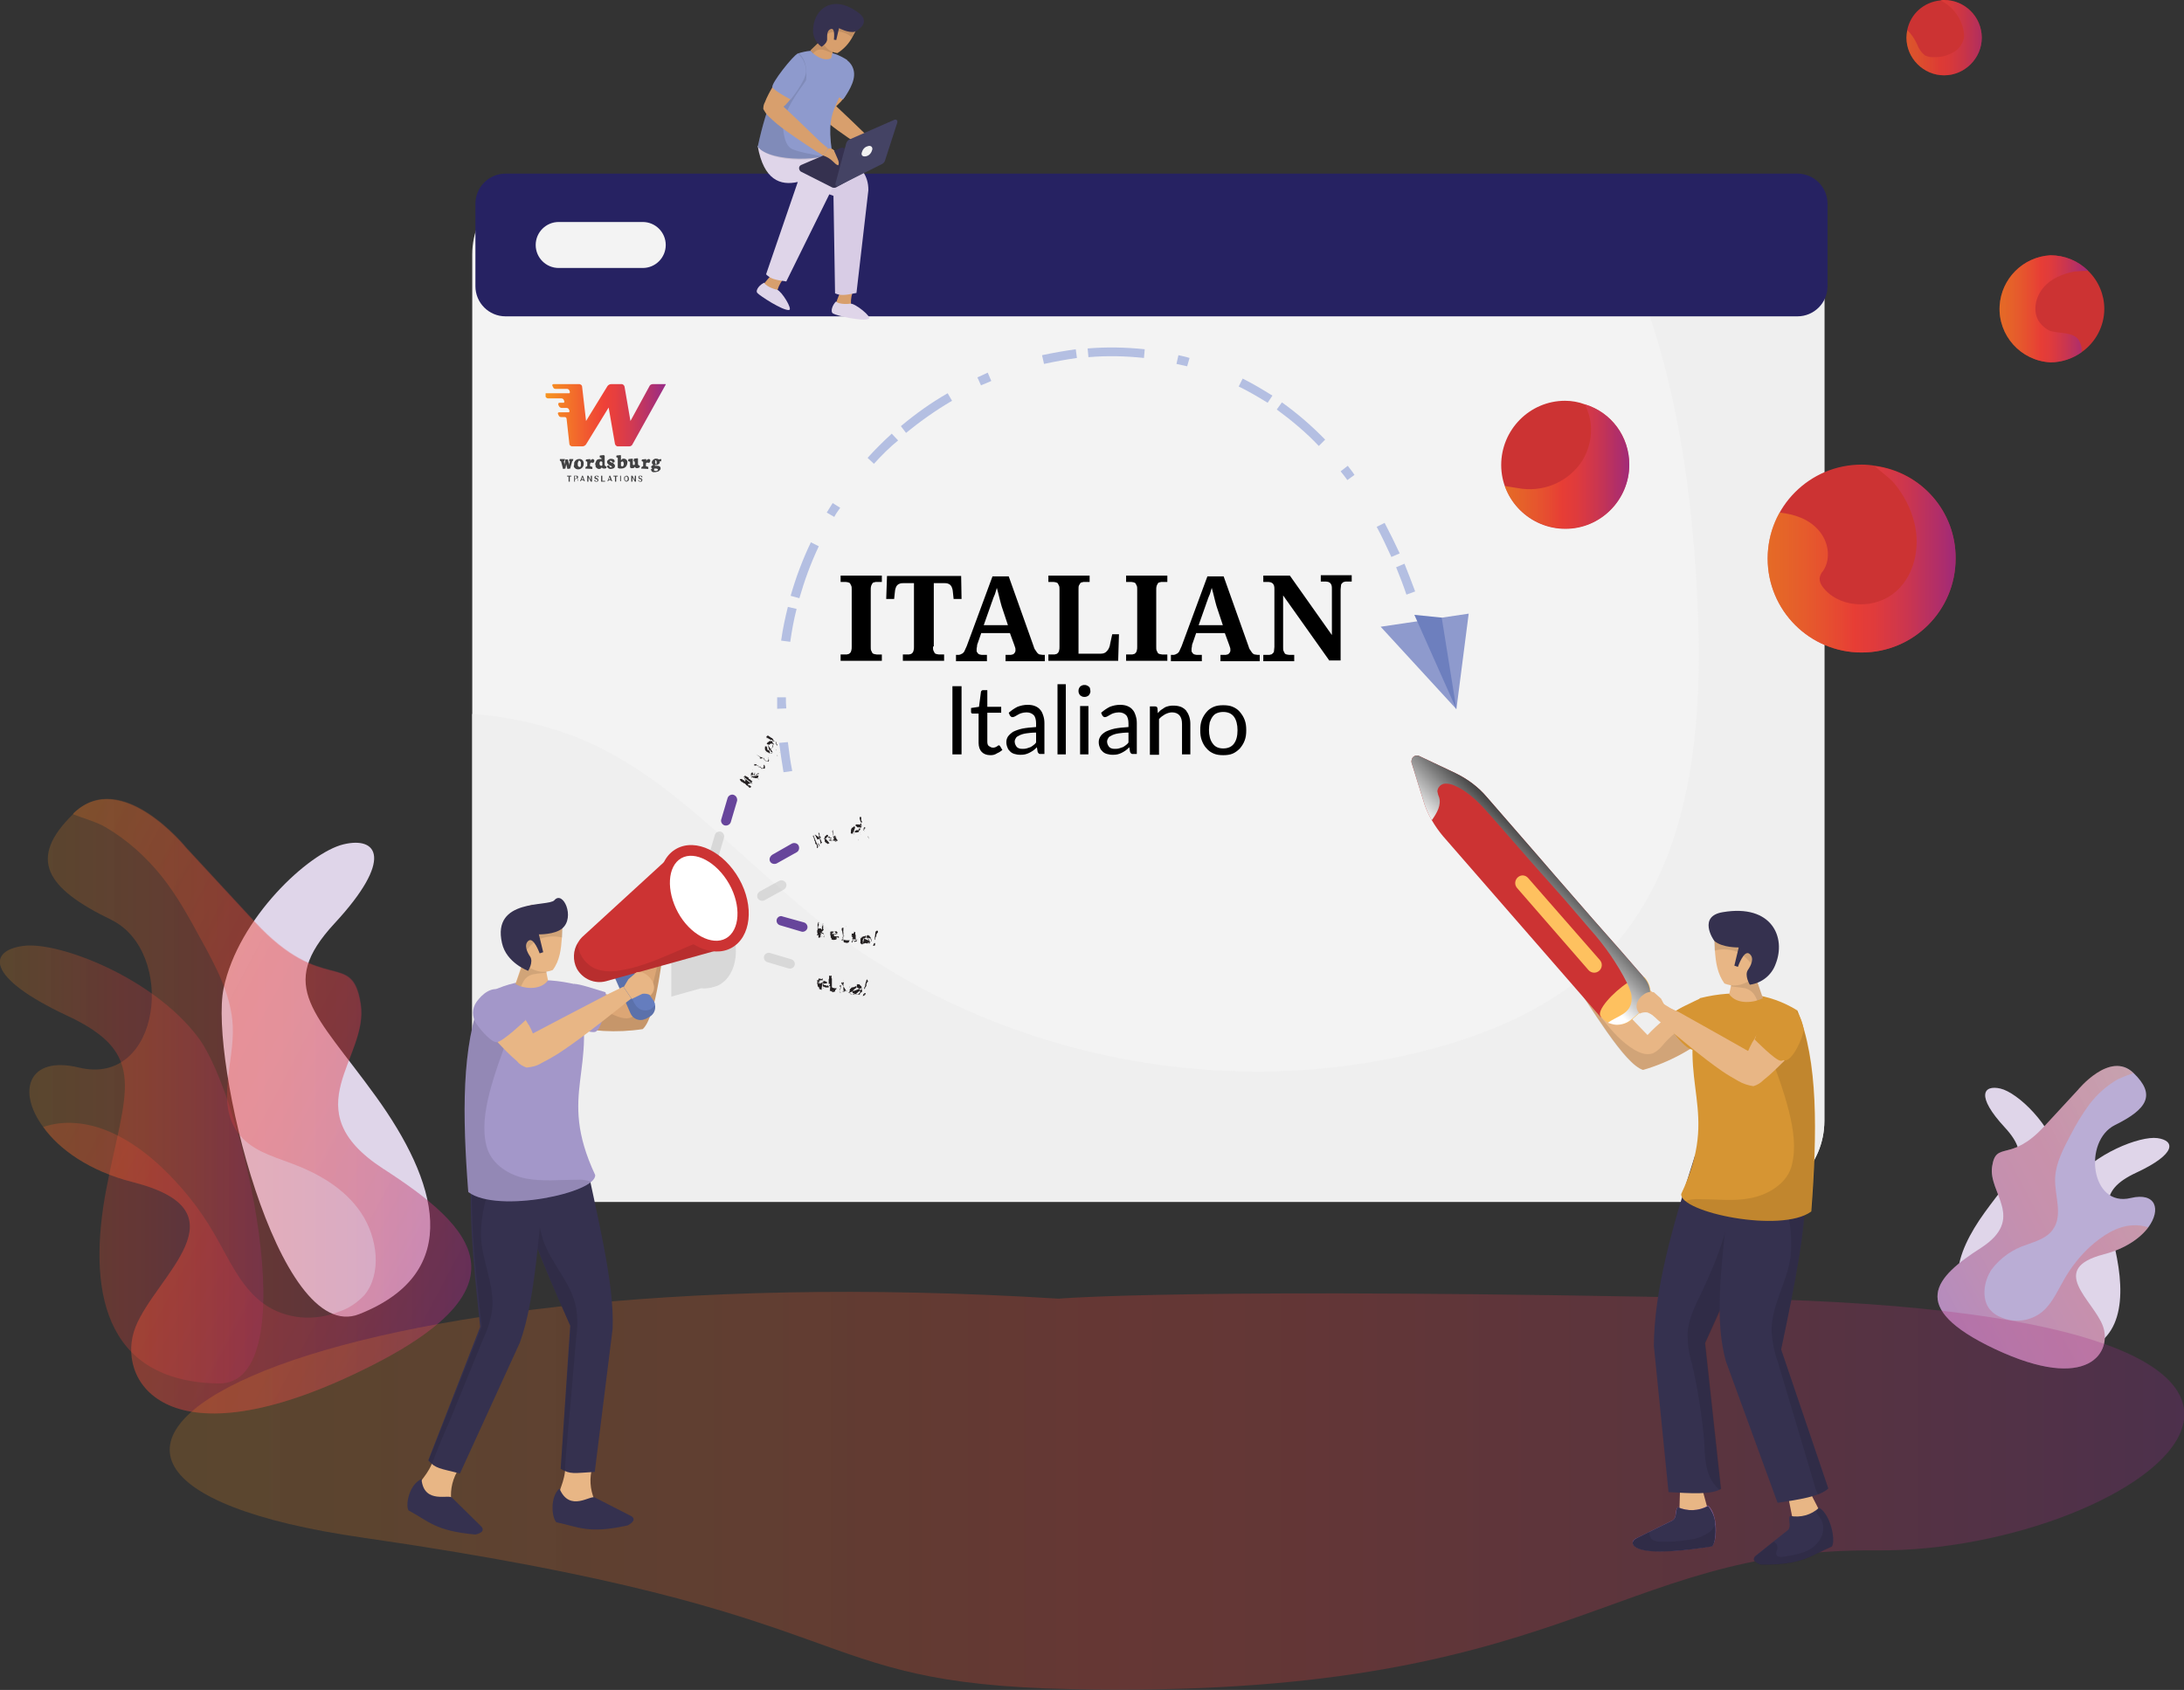 <?xml version="1.0" encoding="UTF-8"?> <!-- Generator: Adobe Illustrator 22.1.0, SVG Export Plug-In . SVG Version: 6.00 Build 0) --> <svg xmlns="http://www.w3.org/2000/svg" xmlns:xlink="http://www.w3.org/1999/xlink" version="1.1" id="Layer_1" x="0px" y="0px" viewBox="0 0 550.8 426.3" style="enable-background:new 0 0 550.8 426.3;" xml:space="preserve"><rect x="0" y="0" width="550.8" height="426.3" fill="#333333" stroke="none"/> <style type="text/css"> .st0{opacity:0.33;fill:url(#SVGID_1_);enable-background:new ;} .st1{fill:#DFD5E9;} .st2{opacity:0.33;fill:url(#SVGID_2_);enable-background:new ;} .st3{opacity:0.33;fill:url(#SVGID_3_);enable-background:new ;} .st4{fill:#BAADD5;} .st5{opacity:0.33;fill:url(#SVGID_4_);enable-background:new ;} .st6{opacity:0.33;fill:url(#SVGID_5_);enable-background:new ;} .st7{fill:#F3F3F3;} .st8{fill:#EFEFEF;} .st9{fill:#CC3333;} .st10{opacity:0.95;fill:url(#SVGID_6_);enable-background:new ;} .st11{opacity:0.95;fill:url(#SVGID_7_);enable-background:new ;} .st12{opacity:0.95;fill:url(#SVGID_8_);enable-background:new ;} .st13{opacity:0.6;fill:url(#SVGID_9_);enable-background:new ;} .st14{opacity:0.1;} .st15{fill:#010101;} .st16{fill:#E8B685;} .st17{fill:#35314F;} .st18{opacity:0.1;fill:#010101;enable-background:new ;} .st19{fill:#DCA675;} .st20{fill:#A397C9;} .st21{fill:#657DBE;} .st22{fill:#67459B;} .st23{fill:#FFFFFF;} .st24{fill:#B4BFE2;} .st25{fill:#8E9ACD;} .st26{fill:#6D7FBE;} .st27{opacity:0.6;fill:url(#SVGID_10_);enable-background:new ;} .st28{fill:#231F20;} .st29{fill:#9269AD;} .st30{fill:#D69533;} .st31{fill:#FEC15F;} .st32{fill:url(#SVGID_11_);} .st33{fill:#414142;} .st34{clip-path:url(#SVGID_13_);} .st35{fill:url(#SVGID_14_);} .st36{fill:#262262;} .st37{fill:#D89F6D;} .st38{fill:#D8CCE5;} .st39{fill:#444364;} .st40{enable-background:new ;} </style> <title>Italian-translation-Singapore-Wordsburg-Final</title> <linearGradient id="SVGID_1_" gradientUnits="userSpaceOnUse" x1="21.86" y1="187.653" x2="88.28" y2="187.653" gradientTransform="matrix(1 0 0 1 -21.86 106.09)"> <stop offset="0" style="stop-color:#F7941D;stop-opacity:0.6"></stop> <stop offset="0.46" style="stop-color:#EF4136;stop-opacity:0.8"></stop> <stop offset="0.57" style="stop-color:#E63E3F;stop-opacity:0.8"></stop> <stop offset="0.74" style="stop-color:#CB3758;stop-opacity:0.8"></stop> <stop offset="0.94" style="stop-color:#A12B81;stop-opacity:0.8"></stop> <stop offset="1" style="stop-color:#92278F;stop-opacity:0.8"></stop> </linearGradient> <path class="st0" d="M55.1,349c-29.4-0.5-33-24.3-28.3-49s11-34.1-9.9-43.8C-4,246.4-2.9,239.7,6,238.6s32.6,8,43.9,23 C61.4,276.6,77.7,349.4,55.1,349z"></path> <path class="st1" d="M90.6,331.5c26.8-10.6,19.5-33.7,4.2-54.9s-25.3-27.6-10.4-43.7s10.9-22,2.2-19.9s-26.5,18.6-30.2,36.3 S70,339.7,90.6,331.5z"></path> <linearGradient id="SVGID_2_" gradientUnits="userSpaceOnUse" x1="29.203" y1="172.948" x2="140.675" y2="172.948" gradientTransform="matrix(1 0 0 1 -21.86 106.09)"> <stop offset="0" style="stop-color:#F7941D;stop-opacity:0.6"></stop> <stop offset="0.46" style="stop-color:#EF4136;stop-opacity:0.8"></stop> <stop offset="0.57" style="stop-color:#E63E3F;stop-opacity:0.8"></stop> <stop offset="0.74" style="stop-color:#CB3758;stop-opacity:0.8"></stop> <stop offset="0.94" style="stop-color:#A12B81;stop-opacity:0.8"></stop> <stop offset="1" style="stop-color:#92278F;stop-opacity:0.8"></stop> </linearGradient> <path class="st2" d="M96.6,294.8c23.1,14.9,38.4,30.3-7.2,51.8c-48.2,22.8-60.4,1.1-55.2-11.9s28.4-29.1-0.7-36.5 c-11-2.8-18.6-8.3-22.6-13.9c-6.7-9-3.8-18.1,9-15c20.8,5,24.6-29.3,8.1-37.3s-21.1-15.4-9.5-26.7c0-0.1,0.1-0.1,0.2-0.3 c12-11.4,28.3,8.8,28.3,8.8l17.3,18.7c17.3,18.7,24.5,6.9,26.7,20.6C93.3,266.8,73.5,279.8,96.6,294.8z"></path> <linearGradient id="SVGID_3_" gradientUnits="userSpaceOnUse" x1="-155.972" y1="226.989" x2="-43.442" y2="378.729" gradientTransform="matrix(0.9 -0.43 0.43 0.9 12.47 -28.77)"> <stop offset="0" style="stop-color:#F7941D;stop-opacity:0.6"></stop> <stop offset="0.46" style="stop-color:#EF4136;stop-opacity:0.8"></stop> <stop offset="0.57" style="stop-color:#E63E3F;stop-opacity:0.8"></stop> <stop offset="0.74" style="stop-color:#CB3758;stop-opacity:0.8"></stop> <stop offset="0.94" style="stop-color:#A12B81;stop-opacity:0.8"></stop> <stop offset="1" style="stop-color:#92278F;stop-opacity:0.8"></stop> </linearGradient> <path class="st3" d="M96.6,294.8c23.1,14.9,38.4,30.3-7.2,51.8c-48.2,22.8-60.4,1.1-55.2-11.9s28.4-29.1-0.7-36.5 c-11-2.8-18.6-8.3-22.6-13.9c2.6-0.9,5.3-1.2,8-1c7.9,0.5,15.5,5.2,21.7,11c5.2,4.9,9.7,10.5,13.3,16.7c3.7,6.3,6.7,13.6,12.5,17.8 s13.2,4.5,19.3,2c2.4-0.8,4.5-2.3,6.2-4.1c4.4-5.3,3.4-14.4-0.8-20.7s-11-10.1-17.8-12.6c-4.8-1.8-10.2-3.3-13.4-7.8 c-5.4-7.5-0.8-17.6-1.2-26.7c-0.3-7.7-4.2-15-8-21.9c-3-5.5-6-11-9.9-15.9c-4-5-8.8-9.3-14.3-12.5c-1.8-1.1-5.2-2.1-8.1-3.2 c0-0.1,0.1-0.1,0.2-0.3c12-11.4,28.3,8.8,28.3,8.8l17.3,18.7c17.3,18.7,24.5,6.9,26.7,20.6C93.2,266.9,73.5,279.8,96.6,294.8z"></path> <path class="st1" d="M520,341.5c14.5-0.3,16.2-12,13.9-24.1s-5.4-16.8,4.9-21.6s9.7-8.1,5.3-8.7s-16,3.9-21.6,11.3 S508.9,341.7,520,341.5z"></path> <path class="st1" d="M502.6,332.9c-13.2-5.2-9.6-16.6-2.1-27s12.4-13.6,5.1-21.5c-7.4-8-5.4-10.8-1.1-9.8s13,9.1,14.9,17.9 S512.7,336.9,502.6,332.9z"></path> <path class="st4" d="M499.6,314.8c-11.4,7.3-18.9,14.9,3.5,25.5c23.8,11.2,29.7,0.6,27.2-5.9s-14-14.3,0.3-18 c5.4-1.4,9.2-4.1,11.2-6.8c3.3-4.5,1.9-8.9-4.4-7.4c-10.2,2.5-12.1-14.4-4-18.4s10.4-7.6,4.7-13.1l-0.1-0.1c-5.9-5.6-14,4.4-14,4.4 l-8.5,9.2c-8.5,9.2-12.1,3.4-13.1,10.1S511,307.4,499.6,314.8z"></path> <linearGradient id="SVGID_4_" gradientUnits="userSpaceOnUse" x1="-1114.432" y1="-173.3" x2="-1059.032" y2="-98.59" gradientTransform="matrix(-0.9 -0.43 -0.43 0.9 -514.85 -34.48)"> <stop offset="0" style="stop-color:#F7941D;stop-opacity:0.6"></stop> <stop offset="0.46" style="stop-color:#EF4136;stop-opacity:0.8"></stop> <stop offset="0.57" style="stop-color:#E63E3F;stop-opacity:0.8"></stop> <stop offset="0.74" style="stop-color:#CB3758;stop-opacity:0.8"></stop> <stop offset="0.94" style="stop-color:#A12B81;stop-opacity:0.8"></stop> <stop offset="1" style="stop-color:#92278F;stop-opacity:0.8"></stop> </linearGradient> <path class="st5" d="M499.6,314.8c-11.4,7.3-18.9,14.9,3.5,25.5c23.8,11.2,29.7,0.6,27.2-5.9s-14-14.3,0.3-18 c5.4-1.4,9.2-4.1,11.2-6.8c-1.3-0.4-2.6-0.6-4-0.5c-3.9,0.2-7.6,2.6-10.7,5.4c-2.6,2.4-4.8,5.2-6.5,8.2c-1.8,3.1-3.3,6.7-6.2,8.7 c-2.8,1.9-6.4,2.3-9.5,1c-1.2-0.4-2.2-1.1-3-2c-2.2-2.6-1.7-7.1,0.4-10.2c2.2-2.9,5.3-5.1,8.8-6.2c2.4-0.9,5-1.6,6.6-3.8 c2.7-3.7,0.4-8.6,0.6-13.1c0.2-3.8,2.1-7.4,3.9-10.8c1.4-2.7,3-5.4,4.8-7.8c1.9-2.5,4.3-4.6,7-6.2c1.3-0.6,2.6-1.1,4-1.6l-0.1-0.1 C532,265,524,275,524,275l-8.5,9.2c-8.5,9.2-12.1,3.4-13.1,10.1S511,307.4,499.6,314.8z"></path> <linearGradient id="SVGID_5_" gradientUnits="userSpaceOnUse" x1="64.65" y1="270.009" x2="572.687" y2="270.009" gradientTransform="matrix(1 0 0 1 -21.86 106.09)"> <stop offset="0" style="stop-color:#F7941D;stop-opacity:0.6"></stop> <stop offset="0.46" style="stop-color:#EF4136;stop-opacity:0.8"></stop> <stop offset="0.57" style="stop-color:#E63E3F;stop-opacity:0.8"></stop> <stop offset="0.74" style="stop-color:#CB3758;stop-opacity:0.8"></stop> <stop offset="0.94" style="stop-color:#A12B81;stop-opacity:0.8"></stop> <stop offset="1" style="stop-color:#92278F;stop-opacity:0.8"></stop> </linearGradient> <path class="st6" d="M267,327.6C70.4,315.4-20.7,371.8,91.6,387.9c130.2,18.8,108.6,36.7,178.3,38.2c125.9,2.7,136.1-35.6,203.3-35 s148.8-59.6-33.3-63.5C300.7,324.6,267,327.6,267,327.6z"></path> <path class="st7" d="M460.1,64.2v218.6c0,11.2-9.1,20.3-20.3,20.4h0H139.4c-2.2,0-4.3-0.3-6.4-1c-0.5-0.1-1-0.4-1.4-0.6 c-7.6-3.1-12.6-10.5-12.5-18.7V64.2c0-11.2,9.1-20.3,20.3-20.3h300.3C451,43.8,460.1,52.9,460.1,64.2z"></path> <path class="st8" d="M460.1,51.4v231.3c0,11.2-9.1,20.3-20.3,20.4h0H139.4c-2.2,0-4.3-0.3-6.4-1c-0.5-0.1-1-0.4-1.4-0.6 c-7.6-3.1-12.6-10.5-12.5-18.7V180.1c8.5,0.6,16.8,2.4,24.8,5.3c0.3,0.1,0.5,0.2,0.8,0.3c2.8,1.1,5.5,2.3,8.1,3.7 c9.8,5.1,18.5,12.1,27,19.6c0.6,0.5,1.2,1,1.8,1.6c5.1,4.5,10.2,9.2,15.4,13.7c2.9,2.6,5.8,5,8.7,7.4c2.3,1.9,4.7,3.6,7.1,5.4 c2.2,1.6,4.5,3.2,6.9,4.7c40.3,26.1,91.6,35.1,138.3,23.6c17-4.2,33.8-11.2,46.1-23.6l0.4-0.4c21.6-22.1,24.9-56,23.7-86.8 c-1-25.3-4.1-50.6-12-74.5c-0.6-2.1-1.3-4.2-2.1-6.2c-3.7-10.5-8.8-20.6-15.1-29.8h53.5C456.7,43.8,460.1,47.2,460.1,51.4 C460.1,51.4,460.1,51.4,460.1,51.4z"></path> <path class="st9" d="M410.9,117.2c0,8.9-7.2,16.2-16.1,16.2c-8.9,0-16.2-7.2-16.2-16.1s7.2-16.2,16.1-16.2c0,0,0,0,0,0l0,0 c1.7,0,3.4,0.3,5,0.9C406.4,104,410.9,110.1,410.9,117.2z"></path> <linearGradient id="SVGID_6_" gradientUnits="userSpaceOnUse" x1="401.36" y1="11.535" x2="432.76" y2="11.535" gradientTransform="matrix(1 0 0 1 -21.86 106.09)"> <stop offset="0" style="stop-color:#F7941D;stop-opacity:0.6"></stop> <stop offset="0.46" style="stop-color:#EF4136;stop-opacity:0.8"></stop> <stop offset="0.57" style="stop-color:#E63E3F;stop-opacity:0.8"></stop> <stop offset="0.74" style="stop-color:#CB3758;stop-opacity:0.8"></stop> <stop offset="0.94" style="stop-color:#A12B81;stop-opacity:0.8"></stop> <stop offset="1" style="stop-color:#92278F;stop-opacity:0.8"></stop> </linearGradient> <path class="st10" d="M410.9,117.2c0,8.9-7.3,16.2-16.2,16.1c-6.8,0-12.9-4.3-15.2-10.7c1.4,0.2,2.9,0.5,4.4,0.7 c6,0.7,11.8-2,15.1-7c2.1-3.4,2.8-7.5,1.8-11.4c-0.3-1-0.6-2-1.1-2.9C406.3,104,410.9,110.2,410.9,117.2z"></path> <path class="st9" d="M493.2,140.9c0,13.1-10.6,23.7-23.7,23.7c-13.1,0-23.7-10.6-23.7-23.7c0-13.1,10.6-23.7,23.7-23.7 c1.1,0,2.3,0.1,3.4,0.3C484.6,119.1,493.3,129.1,493.2,140.9z"></path> <linearGradient id="SVGID_7_" gradientUnits="userSpaceOnUse" x1="445.81" y1="284.984" x2="493.27" y2="284.984" gradientTransform="matrix(1 0 0 -1 -2.000000e-02 426.01)"> <stop offset="0" style="stop-color:#F7941D;stop-opacity:0.6"></stop> <stop offset="0.46" style="stop-color:#EF4136;stop-opacity:0.8"></stop> <stop offset="0.57" style="stop-color:#E63E3F;stop-opacity:0.8"></stop> <stop offset="0.74" style="stop-color:#CB3758;stop-opacity:0.8"></stop> <stop offset="0.94" style="stop-color:#A12B81;stop-opacity:0.8"></stop> <stop offset="1" style="stop-color:#92278F;stop-opacity:0.8"></stop> </linearGradient> <path class="st11" d="M493.2,140.9c0,13.1-10.6,23.7-23.7,23.7s-23.7-10.6-23.7-23.7c0-4.1,1-8.1,3-11.6c3.7,0.4,7.3,1.6,9.7,4.3 c2.6,2.8,3.4,7.2,1.3,10.4c-0.5,0.5-0.8,1.2-0.9,1.9c0,0.7,0.2,1.3,0.6,1.9c3.8,5.4,12.4,6.1,17.8,2.1s7.1-11.6,5.5-18 c-0.9-3.7-2.7-7.1-5.1-10c-1-1.2-3.2-2.8-4.9-4.3C484.6,119.1,493.3,129.1,493.2,140.9z"></path> <path class="st9" d="M530.7,77.9c0,4.4-2.2,8.5-5.8,11c-2.3,1.6-5,2.5-7.8,2.5c-7.5-0.4-13.2-6.8-12.8-14.2 c0.4-6.9,5.9-12.4,12.8-12.8c3.6,0,7,1.4,9.5,3.9C529.2,70.8,530.7,74.3,530.7,77.9z"></path> <linearGradient id="SVGID_8_" gradientUnits="userSpaceOnUse" x1="504.395" y1="348.14" x2="526.64" y2="348.14" gradientTransform="matrix(1 0 0 -1 -2.000000e-02 426.01)"> <stop offset="0" style="stop-color:#F7941D;stop-opacity:0.6"></stop> <stop offset="0.46" style="stop-color:#EF4136;stop-opacity:0.8"></stop> <stop offset="0.57" style="stop-color:#E63E3F;stop-opacity:0.8"></stop> <stop offset="0.74" style="stop-color:#CB3758;stop-opacity:0.8"></stop> <stop offset="0.94" style="stop-color:#A12B81;stop-opacity:0.8"></stop> <stop offset="1" style="stop-color:#92278F;stop-opacity:0.8"></stop> </linearGradient> <path class="st12" d="M524.2,85.7c0.5,0.8,0.8,1.7,0.8,2.6c0,0.2,0,0.4-0.1,0.6c-2.3,1.6-5,2.5-7.8,2.5c-7.5-0.4-13.2-6.8-12.8-14.2 c0.4-6.9,5.9-12.4,12.8-12.8c3.6,0,7,1.4,9.5,3.9c-1.2,0-2.3,0.1-3.5,0.2c-3,0.6-5.9,1.8-7.8,4.1s-2.7,5.7-1.2,8.3 c0.7,1.1,1.8,2.1,3,2.6C519.7,84.2,522.7,83.7,524.2,85.7z"></path> <path class="st9" d="M499.8,9.5c0,5.2-4.3,9.5-9.5,9.5s-9.5-4.3-9.5-9.5l0,0c0-0.6,0.1-1.3,0.2-1.9c0.8-4.1,4.2-7.1,8.4-7.5 C489.7,0,490,0,490.3,0C495.5,0,499.8,4.2,499.8,9.5C499.8,9.4,499.8,9.4,499.8,9.5L499.8,9.5z"></path> <linearGradient id="SVGID_9_" gradientUnits="userSpaceOnUse" x1="502.62" y1="-96.606" x2="521.62" y2="-96.606" gradientTransform="matrix(1 0 0 1 -21.86 106.09)"> <stop offset="0" style="stop-color:#F7941D;stop-opacity:0.6"></stop> <stop offset="0.46" style="stop-color:#EF4136;stop-opacity:0.8"></stop> <stop offset="0.57" style="stop-color:#E63E3F;stop-opacity:0.8"></stop> <stop offset="0.74" style="stop-color:#CB3758;stop-opacity:0.8"></stop> <stop offset="0.94" style="stop-color:#A12B81;stop-opacity:0.8"></stop> <stop offset="1" style="stop-color:#92278F;stop-opacity:0.8"></stop> </linearGradient> <path class="st13" d="M499.8,9.5c0,5.2-4.3,9.5-9.5,9.5s-9.5-4.3-9.5-9.5l0,0c0-0.6,0.1-1.3,0.2-1.9c1.1,1,1.9,2.3,2.5,3.6 c0.4,1.1,1.1,2.1,2,2.8c0.7,0.3,1.5,0.5,2.2,0.4c1.6,0.1,3.3-0.3,4.7-1.1c1.5-0.7,2.5-2.1,2.9-3.7c0.1-1.1-0.1-2.1-0.4-3.1 c-0.9-2.8-2.9-5.1-5.5-6.4c0.3-0.1,0.6-0.1,0.9-0.1C495.4,0,499.7,4.2,499.8,9.5C499.8,9.4,499.8,9.4,499.8,9.5L499.8,9.5z"></path> <g class="st14"> <path class="st15" d="M169.3,222.7v28.7l7.5-2.1c1.1,0.1,2.3,0,3.4-0.4c0.4-0.1,0.7-0.2,1.1-0.4c4.9-2.7,5.7-10.5,1.9-17.4 c-0.8-1.5-1.8-2.8-2.9-4C176.9,223.6,172.8,222,169.3,222.7z"></path> <path class="st15" d="M196.5,222.2c0.6-0.3,1.3-0.1,1.7,0.5c0.3,0.6,0.1,1.3-0.5,1.7l0,0l0,0l-4.9,2.7c-0.6,0.3-1.3,0.1-1.7-0.5 c-0.3-0.6-0.1-1.3,0.5-1.7l0,0L196.5,222.2z"></path> <path class="st15" d="M194.2,240.4l5.4,1.6c0.6,0.2,1,0.9,0.8,1.5c-0.2,0.6-0.9,1-1.5,0.8l-5.4-1.6c-0.6-0.2-1-0.9-0.8-1.5 C192.9,240.6,193.6,240.2,194.2,240.4z"></path> <path class="st15" d="M179.5,217.5c-0.6-0.2-1-0.9-0.8-1.5c0,0,0,0,0,0l0,0l1.6-5.4c0.2-0.6,0.9-1,1.5-0.8c0.6,0.2,1,0.9,0.8,1.5 l0,0l-1.6,5.4C180.9,217.3,180.2,217.7,179.5,217.5z"></path> </g> <path class="st16" d="M149.4,370.1c-0.8,2.7-0.6,5.6,0.5,8.2c-3.1,3.1-6.5,2-8.8-1.6c-0.1-1.1,1.9-4,1.4-8.4L149.4,370.1z"></path> <path class="st17" d="M150.1,377.8l8.6,4.4c1.7,0.7,1.3,1.7-0.4,2.6c-9.9,2.2-12.3,0.4-18-0.8c-1.2-1.3-1.6-6.4,0.8-8.5 C143.7,381.7,149.1,376.9,150.1,377.8z"></path> <path class="st17" d="M150,371.3c-5.2,0.3-6.2,0.7-8.6-0.8l2.4-36.1c-6.7-15.1-12.9-29.6-14.1-38.9l17.1-7.2 c3.8,18.5,8.2,35.3,7.7,46.9L150,371.3z"></path> <path class="st18" d="M141.4,370.6c0.3,0.2,0.7,0.4,1.1,0.5c0,0,0-1.5,0.1-2.3c0.2-2.4,0.4-4.8,0.6-7.2s0.4-5,0.7-7.5 c0.5-5.5,0.9-11.1,1.4-16.6c0.4-2.5,0.4-5.1,0-7.6c-1.2-6.4-6.4-11.2-8.4-17.3c-0.9-3.1-1.5-6.2-1.5-9.4c-0.2-1.9-0.3-3.8-0.5-5.7 c0.2-1.5,0.5-2.9,0.9-4.3l-6,2.5c1.3,9.3,7.4,23.8,14.1,38.9L141.4,370.6z"></path> <path class="st19" d="M142.4,258.5c6.4,1.7,13.1,2.1,19.7,1.1c3.5-3.2,5-18.7,6.7-30.7l-3.2-0.9l-8.3,24.3 c-3.4-1.4-7.1-2.3-10.8-2.6C142.5,251.1,142.3,254.7,142.4,258.5z"></path> <path class="st16" d="M165.7,227.9c-1.1-1.5-1-2.6-0.9-4.4c0.7-2,1.6-3.9,2.8-5.6c0.4-0.3,1.9-0.3,1.7,0.1c-0.2,1.6-0.9,4.1-0.9,4.1 l1.2,3.9c0.2,1-0.1,2-0.8,2.7L165.7,227.9z"></path> <path class="st18" d="M142.4,258.5c6.4,1.7,13.1,2.1,19.7,1.1c2.9-2.7,4.5-14.4,5.9-25.2c-0.1,0.2-0.1,0.4-0.2,0.5 c-2,6.3-2.1,13.4-5.8,19.1c-0.9,1.4-2.2,2.8-3.9,2.9c-1,0-2-0.3-2.9-0.7c-2.5-1.1-5.2-1.8-8-2c-1.7,0-3.4,0.3-4.9,1.1 C142.3,256.3,142.3,257.4,142.4,258.5z"></path> <path class="st16" d="M115.8,370.4c-1.6,2.4-2.3,5.2-2,8c-3.9,2-6.8,0-7.9-4.2c0.3-1.1,3-3.2,3.8-7.6L115.8,370.4z"></path> <path class="st17" d="M114.1,377.9l6.9,6.8c1.4,1.2,0.7,2-1.1,2.4c-10.2-0.9-11.8-3.4-16.9-6.1c-0.8-1.6,0.3-6.6,3.3-7.9 C106.9,379.7,113.5,376.7,114.1,377.9z"></path> <path class="st17" d="M116,371.7c-5.1-1.3-6.1-1.2-8-3.3l13.1-33.7c-1.8-16.4-3.3-32.1-1.7-41.4l18.5-1.7c-2,18.8-2.8,36.1-6.8,47.1 L116,371.7z"></path> <path class="st18" d="M108.1,368.4c0.3,0.3,0.6,0.6,0.9,0.8c0,0,0.5-1.5,0.8-2.2c0.9-2.2,1.8-4.5,2.8-6.7s1.9-4.6,2.9-7 c2.1-5.1,4.2-10.3,6.3-15.4c1.1-2.3,1.9-4.7,2.3-7.3c0.8-6.4-2.7-12.6-2.8-19.1c0-3.2,0.5-6.4,1.4-9.5c0.4-1.9,0.9-3.7,1.3-5.5 c0.6-1.3,1.3-2.6,2.2-3.9l-6.5,0.6c-1.6,9.3-0.1,25,1.8,41.4L108.1,368.4z"></path> <path class="st20" d="M150.1,296.4c0.4,4.5-24.7,9.8-32,4.3c-1.5-19.4-1.7-36.9,3.4-49.3c7-4.3,15-5.2,24-3 C151.3,270,140.3,275.4,150.1,296.4z"></path> <path class="st18" d="M118.1,300.7c6.4,4.8,26.4,1.3,31-2.6c-1.1-0.4-2.4-0.6-3.6-0.5c-4.3,0-8.6,0.5-12.8-0.3s-8.4-3.4-9.8-7.5 c-0.4-1.2-0.6-2.5-0.7-3.8c-0.6-8.5,4.4-19.7,7.3-28.4c0.3-0.9-2,1.8-2.1,0.9c0-0.5-0.2-1-0.4-1.5c-0.9-2.1-3-5-5.4-5.6 c-0.1,0-0.1-0.1-0.2-0.1C116.4,263.9,116.6,281.3,118.1,300.7z"></path> <path class="st16" d="M138.2,247.3l-1.2-6l-4.9,0.7l-2.1,6.2C131.8,249.4,136.3,250,138.2,247.3z"></path> <path class="st18" d="M130,248.3c0.4,0.2,0.9,0.4,1.4,0.5c0.2-0.4,0.4-0.8,0.6-1.2c0.6-1.1,1.7-1.8,3-1.9c0.9-0.2,2-0.2,2.9-0.4 l-0.8-3.9l-4.8,0.7L130,248.3z"></path> <path class="st16" d="M128.1,231.3l2.5,11.9l-0.1-0.3c3.1,0.7,4.9,3.3,8.9,1.8c1.8-2.4,2.1-5.3,2.3-8.1c0.1-1.7,0.1-3.4,0.2-5 l-7.8-3.4L128.1,231.3z"></path> <path class="st18" d="M128.1,231.7l2.5,11.5c0.6-0.6,1.1-0.1,1.2-1c0-0.4,0.1-0.8,0.2-1.2c0.1-0.3,0.3-0.5,0.4-0.7 c0.8-1.3,1.9-2.4,3.2-3.2c1.9-0.9,4.1-1.1,6.2-0.6c0.1-1.7,0.1-3.4,0.2-5l-7.8-3.4L128.1,231.7z"></path> <path class="st17" d="M141.8,234.2c-1.9,1.6-5.9,1.5-5.9,1.5l1.1,4.5l-0.9,0.3c0,0-1.5-4.2-2.8-3.2s-0.3,3,0.4,4 c0.9,1.4-0.5,3.6-0.5,3.6s-5.5-2-6.6-7c-2.6-11.4,11.7-9.1,13.2-10.8C142,224.5,145.1,231.4,141.8,234.2z"></path> <path class="st20" d="M141.2,257.8c0,0,7.4,3,8.9,2.5c1.8-0.6,3.2-8,2.6-10c-3-0.9-6.5-2.1-7.9-2.1L141.2,257.8z"></path> <path class="st21" d="M159,255.6c0.6,1.4,2.2,2.1,3.6,1.5l0.3-0.1l0.9-0.5c1.1-0.6,1.6-1.8,1.4-3c0-0.4-0.2-0.8-0.4-1.1l-4-5.8 l-3.4-4.8l-0.6-0.9l-3.4,1.9L159,255.6z"></path> <path class="st18" d="M159,255.6c0.6,1.4,2.2,2.1,3.6,1.5l0.3-0.1l0.9-0.5c1.1-0.6,1.6-1.8,1.4-3c-0.3,0.4-0.7,0.8-1.1,1.1 c-1.3,0.6-2.8,0.3-3.7-0.9c-0.8-1.1-1.3-2.4-1.5-3.8c-0.1-0.7-0.3-1.3-0.4-1.9c0-0.1,0-0.3,0-0.4c0-0.1,0.1-0.2,0.2-0.3 c0.6-0.4,1.4-0.6,2.1-0.7l-3.4-4.8h-0.1c-0.6-0.2-1.2-0.3-1.8-0.2l-2.2,1.2L159,255.6z"></path> <path class="st9" d="M145.5,244.4c1.5,2.6,4.5,3.9,7.4,3.1l31.3-8.7l-13.5-24.3l-23.9,21.9c-0.4,0.4-0.7,0.8-1,1.3 C144.5,239.7,144.4,242.3,145.5,244.4z"></path> <path class="st22" d="M194.2,217.3L194.2,217.3c0.3,0.6,1.1,0.8,1.7,0.5l5-2.8c0.6-0.3,0.8-1.1,0.5-1.7l0,0 c-0.3-0.6-1.1-0.8-1.7-0.5l-4.9,2.8C194.2,216,193.9,216.7,194.2,217.3L194.2,217.3z"></path> <path class="st22" d="M195.9,231.9L195.9,231.9c-0.2,0.7,0.2,1.3,0.8,1.5l5.4,1.6c0.6,0.2,1.3-0.2,1.5-0.8c0,0,0,0,0,0l0,0 c0.2-0.6-0.2-1.3-0.8-1.5c0,0,0,0,0,0l0,0l-5.4-1.5C196.8,230.9,196.1,231.3,195.9,231.9z"></path> <path class="st22" d="M182.7,208.2L182.7,208.2c-0.6-0.2-1-0.9-0.8-1.5l1.6-5.4c0.2-0.6,0.9-1,1.5-0.8c0,0,0,0,0,0l0,0 c0.6,0.2,1,0.8,0.9,1.5l0,0l-1.6,5.4C184.1,208,183.4,208.4,182.7,208.2C182.7,208.2,182.7,208.2,182.7,208.2z"></path> <path class="st18" d="M145.5,244.4c1.5,2.6,4.5,3.9,7.4,3.1l31.3-8.7l-0.7-1.2c-0.5-0.3-1.1-0.5-1.7-0.5c-2.9-0.4-5.9,0.6-8.6,1.8 c-5.5,2.3-10.9,5-16.9,5.9c-2,0.4-4.1,0.3-6.1-0.4c-2.3-1-3.9-3.1-4.4-5.5c0-0.3,0-0.7-0.1-1C144.5,239.7,144.4,242.3,145.5,244.4z"></path> <path class="st23" d="M169.2,231.2c3.7,6.7,10.4,10.1,15,7.6s5.2-10,1.4-16.7s-10.4-10.1-15-7.6S165.5,224.5,169.2,231.2z"></path> <path class="st9" d="M168.7,231.5c-3.8-6.9-3-14.7,1.9-17.4s11.9,0.7,15.8,7.6s3,14.7-1.9,17.4S172.5,238.4,168.7,231.5z M171,230.2 c3,5.5,8.6,8.5,12.1,6.5s3.9-8.2,0.8-13.7s-8.6-8.5-12.1-6.5S168,224.7,171,230.2z"></path> <path class="st16" d="M157.2,248.9l1.9,2.8l0.1,0.2c-0.8,0.6-1.6,1.2-2.4,1.9c-5.4,4.3-11.4,9-16.2,12.1c-1.3,0.8-2.7,1.6-4.1,2.3 c-1.1,0.7-2.4,1-3.7,1.1c-0.9-0.3-1.8-0.8-2.4-1.6c-1.8-1.5-3.4-3.2-5-4.9c-2-2.4-3.8-4.9-5.5-7.6c0,0,4.5-5.6,8.5-3.8 c1.5,1.8,2.9,3.7,4.1,5.8v0l0.8,1.3c0,0,0.1,0.1,0.1,0.1c0.4,0.7,0.7,1.4,1,2.1l7.6-4l11.7-6.1L157.2,248.9z"></path> <path class="st16" d="M162.2,245.4c1.9,0.8,3.7,3.4,2.2,5.3c-0.1,0.1-0.2,0.3-0.3,0.4l0,0c-0.6-0.4-1.4-0.5-2.1-0.4l-2.7,1.3 l-0.1-0.2l-1.9-2.8l1.2-2l2-1.7C161,245.1,161.7,245.2,162.2,245.4z"></path> <path class="st20" d="M132.6,257.3c0,0-5.8,5.5-7.3,5.6c-1.2,0.1-3.6-2.4-5.2-4.7c-1.1-1.7-1.1-3.8,0.1-5.5c1.4-1.9,3.8-4.1,6.6-2.8 C130.9,251.8,132.6,257.3,132.6,257.3z"></path> <path class="st24" d="M197.6,194.8c-0.4-2.5-0.8-5-1.1-7.4l2.2-0.2c0.3,2.4,0.6,4.8,1.1,7.3L197.6,194.8z"></path> <path class="st24" d="M196,178.8v-2.9h2.2c0,0.9,0,1.9,0.1,2.8L196,178.8z M197,161.6c0.4-2.9,1-5.7,1.7-8.5l2.2,0.5 c-0.7,2.7-1.2,5.5-1.6,8.3L197,161.6z"></path> <path class="st24" d="M199.4,150.3c1.3-4.6,3-9.1,5.1-13.5l2,1c-2,4.2-3.6,8.6-4.9,13.1L199.4,150.3z M210.4,130.4l-1.9-1.1 c0.5-0.8,1-1.6,1.5-2.4l1.9,1.2C211.4,128.8,210.8,129.6,210.4,130.4L210.4,130.4z M220.4,117l-1.6-1.5c1.9-2.1,4-4.2,6.1-6.1 l1.6,1.7C224.3,112.9,222.3,114.9,220.4,117L220.4,117z M228.5,109.2l-1.3-1.7c3.7-3.1,7.6-5.9,11.8-8.3l1.1,1.9 C236,103.5,232.2,106.2,228.5,109.2L228.5,109.2z M247.4,97.2l-0.9-2c0.9-0.4,1.8-0.8,2.6-1.2l0.9,2.1 C249.2,96.5,248.3,96.8,247.4,97.2L247.4,97.2z M263.3,91.8l-0.5-2.2c2.8-0.6,5.7-1.1,8.5-1.5l0.3,2.2 C268.8,90.7,266.1,91.2,263.3,91.8L263.3,91.8z M350.9,140.5c-1.2-2.6-2.4-5.2-3.7-7.6l2-1c1.3,2.5,2.6,5.1,3.8,7.7L350.9,140.5z M274.5,90.1l-0.2-2.2c4.8-0.4,9.6-0.3,14.4,0.2l-0.2,2.2C283.8,89.8,279.1,89.7,274.5,90.1z M339.8,121.1c-0.6-0.8-1.1-1.5-1.7-2.2 l1.8-1.4c0.6,0.8,1.2,1.5,1.7,2.3L339.8,121.1z M296.7,91.8l0.5-2.2c0.9,0.2,1.9,0.4,2.8,0.7l-0.6,2.1 C298.5,92.2,297.6,92,296.7,91.8L296.7,91.8z M332.6,112.5c-3.2-3.4-6.8-6.4-10.6-9.2l1.3-1.8c3.9,2.8,7.5,5.9,10.9,9.4L332.6,112.5 z M312.4,97.5l1-2c2.6,1.3,5.1,2.8,7.5,4.3l-1.2,1.8C317.4,100.2,314.9,98.7,312.4,97.5L312.4,97.5z"></path> <path class="st24" d="M354.7,150c-0.8-2.4-1.7-4.7-2.6-6.9l2.1-0.9c0.9,2.2,1.8,4.6,2.7,7L354.7,150z"></path> <polygon class="st25" points="370.4,154.8 348.2,158.1 367.3,178.9 "></polygon> <polygon class="st26" points="367.3,178.9 363.6,155.8 356.7,155.1 "></polygon> <path class="st9" d="M144.1,95.3"></path> <linearGradient id="SVGID_10_" gradientUnits="userSpaceOnUse" x1="166" y1="-10.82" x2="166" y2="-10.82" gradientTransform="matrix(1 0 0 1 -21.86 106.09)"> <stop offset="0" style="stop-color:#F7941D;stop-opacity:0.6"></stop> <stop offset="0.46" style="stop-color:#EF4136;stop-opacity:0.8"></stop> <stop offset="0.57" style="stop-color:#E63E3F;stop-opacity:0.8"></stop> <stop offset="0.74" style="stop-color:#CB3758;stop-opacity:0.8"></stop> <stop offset="0.94" style="stop-color:#A12B81;stop-opacity:0.8"></stop> <stop offset="1" style="stop-color:#92278F;stop-opacity:0.8"></stop> </linearGradient> <path class="st27" d="M144.1,95.3"></path> <path class="st28" d="M206.8,213.5L206.8,213.5L206.8,213.5c0-0.1,0-0.1-0.1-0.1c-0.1,0-0.1,0-0.2,0v-0.1l0,0v-0.1h0.1l0,0l0,0 l-0.1-0.1h-0.1c0,0,0-0.1,0-0.1l0.1-0.1l0,0 M206.6,213L206.6,213L206.6,213L206.6,213L206.6,213l-0.1-0.2h-0.1c0,0-0.1,0-0.1,0H206 M206,212.8v0.1l0,0v0l0,0l0.1,0.1c0,0,0.1,0,0.1,0.1v0.1c0,0,0,0,0,0.1l0.1,0.2c0,0.1,0,0.2,0,0.3l0,0v0.1l0,0c0,0,0-0.1,0-0.1 h-0.1v0.1H206v-0.1l0,0v-0.1c0,0,0-0.1,0-0.1h0.1v-0.1H206c0-0.1,0-0.1,0-0.2s0-0.1,0-0.2h-0.1V213h-0.1l-0.1-0.1c0,0,0-0.1-0.1-0.1 c0,0,0-0.1,0-0.1v-0.1c0,0,0-0.1,0-0.1s0-0.1,0-0.1c0,0,0-0.1,0-0.1l-0.1-0.1l-0.1-0.1c0,0,0-0.1,0-0.1v-0.3h-0.1c0,0,0-0.1,0-0.1 v-0.1c0,0,0-0.1,0-0.1h-0.1c0,0,0-0.1,0-0.1s0-0.1,0-0.1l-0.1-0.1c0,0,0-0.1-0.1-0.1v-0.1c0-0.1,0,0,0.1,0v-0.2c0,0,0-0.1,0-0.1l0,0 M205.4,210.4L205.4,210.4l0.2,0.1l0.1,0.1v0.1h-0.2l0.1,0.2l0,0v-0.1l0,0l0.1,0.1c0,0,0.1,0.1,0.1,0.1c0,0,0,0.1,0,0.1 c0,0,0,0.1,0,0.1c0,0,0,0.1,0.1,0.1c0,0,0,0,0.1,0.1v0.1l0,0l0.1,0.2l0,0l0.1,0.1v-0.1l0.1,0.1v-0.1h0.1l0.2-0.1h0.2v0.1h0.1v0.1 l0,0v-0.1v-0.1c0,0,0,0,0-0.1 M206.7,211.5L206.7,211.5L206.7,211.5v-0.1c0,0-0.1-0.1-0.1-0.1h0.1l-0.1-0.2h-0.1v-0.3h0.1v-0.1v-0.1 h-0.1v-0.1l0,0c0,0,0,0,0-0.1c0,0,0-0.1-0.1-0.1l0,0v0.1l0,0c0,0,0-0.1,0-0.1c0,0,0-0.1,0-0.1l0,0v-0.1l0,0v0.1l0,0v-0.1h0.1v0.2 l0,0c0,0,0,0,0-0.1v-0.1h0.1v0.1c0,0,0,0.1,0.1,0.1l0,0v0.3l0,0v0.2l0,0v0.1l0,0v0.1l0,0l0.1-0.1v0.1h0.1v0l0,0l0,0l0,0l0.1,0.3 c0,0,0,0.1-0.1,0.1c0,0,0,0-0.1,0.1l0.1,0.2c0.1,0.1,0.1,0.1,0.1,0.2c0.1,0.1,0.1,0.2,0.1,0.3l0,0l0.1,0.2h0.1c0,0,0,0.1,0,0.1 c0,0,0,0.1,0,0.1h-0.1c0,0,0,0,0,0.1l0,0h-0.1v0.1c0,0,0,0.1,0,0.1H207L206.7,211.5z M205.4,212.7 C205.4,212.8,205.4,212.8,205.4,212.7v0.2l0,0C205.4,212.9,205.4,212.9,205.4,212.7C205.4,212.8,205.4,212.8,205.4,212.7 L205.4,212.7z M205.6,213L205.6,213L205.6,213L205.6,213L205.6,213z M205.6,212L205.6,212L205.6,212L205.6,212L205.6,212z M205.8,212L205.8,212L205.8,212L205.8,212z M206.2,212.1C206.2,212.1,206.2,212.1,206.2,212.1L206.2,212.1z M206.1,211.6 L206.1,211.6v-0.2l0,0C206.1,211.5,206.1,211.6,206.1,211.6L206.1,211.6L206.1,211.6z M206.3,211.8L206.3,211.8z M207.1,213.2 L207.1,213.2L207.1,213.2L207.1,213.2z M206.6,211.5L206.6,211.5L206.6,211.5z M206.8,211.9L206.8,211.9v-0.1l0,0V211.9z"></path> <path class="st28" d="M209.2,212.7L209.2,212.7l-0.3,0.1l-0.1,0.1h-0.1v-0.1h-0.1v-0.1h-0.2l-0.1-0.1l-0.1-0.1l0,0 c0,0-0.1-0.1-0.1-0.1l-0.1-0.1l0,0v-0.1l0,0v-0.1l0,0v-0.2c0,0,0-0.1,0-0.1v-0.1c0,0,0,0,0-0.1v0.1h0.1v-0.1h0.1l-0.1-0.1 c0,0,0-0.1-0.1-0.1h0.1 M208.2,211.4L208.2,211.4l0.2-0.1c0,0,0.1,0,0.1-0.1v-0.1 M208.4,211.2C208.4,211.2,208.4,211.2,208.4,211.2 L208.4,211.2L208.4,211.2l0.2-0.1c0,0,0,0,0,0.1c0,0,0,0.1,0.1,0.1h0.1h0.1c0,0,0-0.1,0-0.1l0,0V211l0,0c0,0,0,0.1,0,0.1 c0,0,0,0.1,0.1,0.1l0,0l-0.1-0.2l0,0v0.1l0,0l0.2-0.1l0,0l0,0h0.1v0.1l0,0c0,0,0,0.1,0.1,0.1s0,0,0.1,0.1h0.1l0,0h0.1v0.1h0.1 c0.1,0,0.1,0.1,0.1,0.1h-0.1 M209.6,211.6h-0.1v0.1l0,0c0,0,0,0-0.1,0h-0.1v0.2c0,0,0,0,0,0.1c0,0,0,0,0-0.1h-0.1v-0.1h-0.1v0.1h0.1 v0.1l0,0l-0.1,0.1l0,0c0,0,0,0,0-0.1c0,0,0,0,0-0.1h-0.1v0.2l0,0V212h-0.1L209,212l0,0c0,0,0-0.1-0.1-0.1l0,0v0.1h0 M209,212h0.3 c0,0,0.1,0,0.1,0h0.5l0.1-0.1l0.2-0.1l0,0c0,0,0,0,0.1,0c0,0,0.1,0,0.1,0l0,0v0.1h0.1v0.1h-0.3V212c-0.1,0-0.1,0.1-0.1,0.1V212h-0.2 V212h-0.1v0.2h-0.1L209,212z M207.7,211.6l0.1,0.3l0,0l0,0L207.7,211.6z M207.6,211.1L207.6,211.1L207.6,211.1L207.6,211.1z M207.9,211.7L207.9,211.7L207.9,211.7l0.1-0.1h0.1c0,0,0.1,0,0.1-0.1l0.1-0.1v0.1h0.1v-0.2l0.1-0.1h0.2V211h0.2l-0.1-0.2h0.1 l-0.1-0.1c0,0-0.1-0.1-0.1-0.1h-0.2c0,0-0.1,0-0.1,0.1l-0.1,0.1l-0.1,0.1c0,0-0.1,0-0.1,0.1h-0.1v0.1l0,0v0.1l0,0 c-0.1,0.1-0.1,0.2-0.1,0.3l0,0v0.1l0,0l-0.1-0.1l0,0v0.1c0,0,0,0,0,0.1l0,0v0.1l0,0L207.9,211.7z M207.6,210.9L207.6,210.9z M207.6,210.6h0.1v-0.1L207.6,210.6z M208,211.9L208,211.9L208,211.9z M208,211.7L208,211.7z M208.4,212.4L208.4,212.4L208.4,212.4 L208.4,212.4L208.4,212.4z M207.8,210.9L207.8,210.9L207.8,210.9L207.8,210.9L207.8,210.9z M208.1,211.6L208.1,211.6L208.1,211.6z M208.4,212.6L208.4,212.6L208.4,212.6z M207.8,210.8L207.8,210.8C207.8,210.8,207.8,210.9,207.8,210.8z M208.3,212.3l0.1,0.2v-0.1 L208.3,212.3z M207.7,210.5L207.7,210.5L207.7,210.5z M207.8,210.7L207.8,210.7z M207.8,210.5L207.8,210.5L207.8,210.5L207.8,210.5 L207.8,210.5z M208.5,212.2L208.5,212.2v-0.1C208.5,212.1,208.5,212.1,208.5,212.2L208.5,212.2z M208,210.6L208,210.6v0.4l0,0V210.6 z M208.4,211.4L208.4,211.4L208.4,211.4L208.4,211.4z M208.7,212.3L208.7,212.3L208.7,212.3z M208.1,210.5L208.1,210.5z M208.5,210.9L208.5,210.9L208.5,210.9L208.5,210.9L208.5,210.9z M209,212L209,212z M209.1,212L209.1,212L209.1,212L209.1,212 L209.1,212L209.1,212z M208.7,211L208.7,211 M208.7,211l0.1,0.2L208.7,211z M208.6,210.5L208.6,210.5 C208.6,210.5,208.6,210.5,208.6,210.5L208.6,210.5L208.6,210.5L208.6,210.5z M208.8,210.6L208.8,210.6L208.8,210.6L208.8,210.6z M208.9,210.8L208.9,210.8L208.9,210.8L208.9,210.8z M208.8,210.4L208.8,210.4L208.8,210.4L208.8,210.4z M208.8,210.4 C208.9,210.5,208.9,210.5,208.8,210.4l0.1,0.1l0,0L208.8,210.4L208.8,210.4z M209.5,211.6L209.5,211.6c-0.1,0.1-0.2,0.3-0.1,0.4 s0.2,0.2,0.4,0.1l0,0L209.5,211.6z M209,210.1L209,210.1L209,210.1L209,210.1z M209.6,211.6L209.6,211.6L209.6,211.6L209.6,211.6z"></path> <path class="st28" d="M211.3,212C211.3,212,211.3,212,211.3,212l-0.2-0.1 M211.1,212H211v-0.1l0,0v0.1l0,0c0,0,0-0.1,0-0.1v-0.1l0,0 c0,0,0,0,0-0.1l-0.1-0.2h-0.1v-0.1h0.1c0,0,0,0,0-0.1h-0.1v-0.1h0.1v-0.1h-0.1v0.1h-0.1v-0.2c0,0,0,0,0-0.1l0,0v-0.1h-0.1l-0.1,0.1 l0,0v-0.1l0,0c0,0,0,0.1-0.1,0.1h-0.1 M210.4,211L210.4,211L210.4,211l-0.2-0.1l0,0l0,0v-0.8l0,0v0.1l0,0l0,0l0,0V210l0,0l0,0 l-0.2,0.1V210l0,0l0.1-0.1h-0.2v-0.1l0,0v-0.1l0,0c0-0.1,0-0.1,0.1-0.1c0,0,0.1,0,0.1,0h0l-0.1-0.2h0.1v0.1l0,0v0.1l0,0v0.2l0,0 c0,0,0,0.1,0,0.1v0.1l0,0v0.1l0,0v0.1l0,0v0.4l0,0l0.1,0.2 M210.1,210.9C210.1,210.9,210.1,210.9,210.1,210.9c0,0.1,0,0.1,0,0.2 l0.1,0.1v0.1c0,0,0,0.1,0.1,0.1v0.3l0,0v0.2c0,0,0,0.1,0,0.1v0.1h0.2l0.4-0.1h0.2l0.1-0.1l0.1-0.1c0,0,0,0,0,0.1l0,0l0,0 M211.3,211.8L211.3,211.8L211.3,211.8L211.3,211.8 M211.2,211.8c0,0,0,0.1,0,0.1l0.1,0.2l0,0l0,0h-0.1l0,0H211v0.1l-0.3,0.1 c0,0,0,0-0.1,0l0,0l0,0h-0.1L211.2,211.8z M210.8,211.1L210.8,211.1L210.8,211.1L210.8,211.1z M210.1,208.7l0.1,0.2L210.1,208.7z M210,208.4h0.1H210l0-0.1l0,0L210,208.4z M210.3,208.8L210.3,208.8z M212,211.4L212,211.4L212,211.4z"></path> <path class="st28" d="M215.6,210.4h-0.2v0.1c0,0-0.1-0.1-0.1-0.1c0,0,0,0,0,0h-0.1v-0.1H215 M215,210.3 C215,210.3,214.9,210.3,215,210.3h-0.3c0,0,0-0.1-0.1-0.1l-0.1-0.1l0,0c0,0,0.1,0,0.1-0.1l0,0l0,0v-0.2l0,0v-0.1c0,0,0-0.1,0-0.1 l0,0v-0.2l0,0c0,0,0.1-0.1,0.1-0.1v-0.1l0,0l-0.1-0.1l0.2-0.1c0,0,0-0.1,0-0.1l0.1-0.1h0.1c0,0,0,0,0.1-0.1l0.2-0.1v-0.1l0,0 l0.2-0.1l0,0c0,0,0,0.1,0,0.1l0.1,0.1v0.1c0,0,0,0.1,0.1,0.1l0,0l-0.1,0.2l0,0c-0.1,0-0.1,0-0.1,0.1v0.1l0,0l0,0l0,0v0.1l0,0 M215.3,209.4v0.1c0,0,0,0.1,0,0.1l-0.1,0.1l0,0c0,0,0,0.1,0.1,0.1h0.1l0.1,0.1c0,0,0.1,0.1,0.1,0.1h0.4c0,0,0.1,0,0.1,0l0.3-0.1 h0.1l0.1-0.1c0,0,0,0,0-0.1v-0.1h0.1v-0.2c0,0,0,0,0.1,0h0.1v-0.1h0.1v0.1l0,0v-0.2l0,0V209c0,0,0-0.1,0-0.1c0,0,0-0.1,0-0.1 l-0.1-0.1h-0.7l-0.1-0.2h-0.1c0,0-0.1,0-0.1-0.1c0,0-0.1-0.1-0.1-0.1l-0.1-0.1v-0.1h0.1v-0.1l0,0v0.1h0.1c0,0,0,0,0-0.1v-0.1h0.1 V208h0.1c0,0,0,0,0.1,0l0,0l0,0l0,0c0,0,0.1,0,0.1,0l0,0v-0.1c0,0,0.1,0,0.1,0.1h0.5l0.1,0.1l0.1,0.4l0,0l0.1-0.2l-0.1-0.1 c0,0-0.1,0-0.1-0.1l0,0v-0.1h0.1l0.1,0.1c0,0,0.1,0.1,0.1,0.1v0.3h0l-0.1,0.1c0,0,0,0.1,0,0.1h-0.1c0,0,0,0,0,0.1v0.1l0,0l0,0 c0,0,0,0-0.1,0l0,0l0,0l0,0v0.1l0,0l-0.1-0.1v0.1l0,0V209l0,0v0.2l0,0c0,0,0,0-0.1,0v-0.1l0,0v0.1l0,0v-0.1c0,0,0-0.1-0.1-0.1h-0.1 v0.1c0,0,0,0.1,0,0.1c0,0,0,0,0,0.1l0,0l-0.1-0.1l0,0v0.3l0,0c-0.3-0.2-0.6-0.1-0.8,0.1c-0.2,0.2-0.1,0.5,0,0.7L215.3,209.4z M214.5,209.3L214.5,209.3v-0.2l0,0V209.3C214.5,209.2,214.5,209.3,214.5,209.3L214.5,209.3z M215.2,210.3l-0.4-1.8l0,0v-0.1l0,0 L215.2,210.3z M216.2,212C216.2,212,216.2,212,216.2,212v0.1l0,0V212C216.3,212,216.3,212,216.2,212L216.2,212z M215.8,210.2 L215.8,210.2L215.8,210.2L215.8,210.2L215.8,210.2z M216.4,212L216.4,212C216.5,212,216.5,211.9,216.4,212c0.1-0.1,0.1-0.2,0.1-0.2 l-0.1,0.1C216.4,211.9,216.4,211.9,216.4,212L216.4,212z M217,210.5L217,210.5L217,210.5L217,210.5z M217,210.5v0.1l0,0V210.5 c0,0.1,0.1,0.1,0.1,0.1L217,210.5z M217.2,211.2L217.2,211.2z M216.8,210L216.8,210c0,0,0.2,0.1,0.1,0.1L216.8,210z M216.8,210.1 L216.8,210.1c0.1,0,0.1,0.1,0.2,0.1L216.8,210.1z M217.2,211.1L217.2,211.1c0,0,0.2,0.1,0.2,0.1L217.2,211.1z"></path> <path class="st28" d="M217.2,207.6c0-0.1,0-0.2-0.1-0.2c0-0.1-0.1-0.2-0.1-0.2l-0.2-0.7v-0.1c0,0,0,0,0-0.1l0,0v-0.1l0,0v-0.1h0.4 v0.1l0,0v0.1l0,0c0,0,0,0.1,0,0.1v0.1l0,0v0.2c0,0.1,0,0.1,0,0.2l0,0c0,0.1,0,0.1,0.1,0.2c0,0.1,0.1,0.1,0.1,0.2c0,0,0,0.1,0,0.1 L217.2,207.6L217.2,207.6L217.2,207.6L217.2,207.6L217.2,207.6c0,0.1,0,0.2,0,0.2l0,0v0.1l0,0l0.1,0.2h-0.1c0,0,0,0,0,0.1l0,0 l-0.1-0.1l-0.1-0.1c0,0-0.1-0.1-0.1-0.1C217.3,207.6,217.2,207.6,217.2,207.6z M217.9,209.6c0-0.1,0-0.3-0.1-0.4 c0-0.1,0-0.3,0.1-0.4v-0.1h0.3v0.1l0,0v0.1l0,0v0.1l0,0c0,0-0.1,0-0.1,0c0,0-0.1,0-0.1,0l0,0v0.2c0,0,0,0.1-0.1,0.1c0,0-0.1,0-0.1,0 h-0.1C217.8,209.5,217.9,209.5,217.9,209.6L217.9,209.6z M217,207L217,207L217,207z M217.2,207.5L217.2,207.5L217.2,207.5z M216.8,206.2L216.8,206.2L216.8,206.2z M218.1,209.7L218.1,209.7L218.1,209.7z M218.1,209.6H218c0,0,0,0,0,0.1L218.1,209.6 L218.1,209.6z M217.2,207.1L217.2,207.1z M218.1,209.5L218.1,209.5L218.1,209.5L218.1,209.5z M217.6,207.8L217.6,207.8L217.6,207.8z M217,206.1L217,206.1z M217.1,205.9C217.1,206,217.1,206,217.1,205.9L217.1,205.9L217.1,205.9z M218,208.7L218,208.7L218,208.7z M217.6,207.3C217.6,207.3,217.5,207.3,217.6,207.3L217.6,207.3L217.6,207.3z M217.7,207.8l-0.6-1.7L217.7,207.8z M218.8,211 l-0.9-2.7L218.8,211z M219.1,211.7l-0.2-0.7l0,0h0.1L219.1,211.7z M218.9,210.9L218.9,210.9L218.9,210.9z M218.9,211L218.9,211h0.1 H218.9z"></path> <path class="st28" d="M189.9,197.7L189.9,197.7c0,0-0.1-0.1-0.2-0.1c-0.1,0-0.1,0.1-0.1,0.1h-0.1v0.1l0,0v-0.1l0,0v-0.1h-0.3 c0,0-0.1,0-0.1-0.1c0,0,0-0.1,0-0.1l0,0 M189.2,197.5C189.2,197.5,189.2,197.6,189.2,197.5l-0.1,0.1v0.1h-0.3c0,0-0.1,0-0.1,0.1l0,0 v0.1v0.1h-0.1v0.1h0.5c0,0,0,0,0,0.1c0.1,0,0.2,0.1,0.2,0.1c0.1,0.1,0.1,0.1,0.2,0.2h-0.1c0,0,0,0,0,0.1h-0.1c0,0,0,0-0.1,0.1l0,0 l0,0H189l-0.1-0.1h-0.1l0.1-0.1l-0.1-0.1c0,0,0,0,0,0.1l0,0c0,0-0.1-0.1-0.1-0.1c0,0-0.1-0.1-0.1-0.1v0.1c0,0,0,0,0-0.1 c0,0,0-0.1-0.1-0.1l0,0v0.1l-0.1-0.1l-0.1-0.1c0,0-0.1,0-0.1-0.1l-0.1-0.1c0,0-0.1-0.1-0.1-0.1c0,0-0.1-0.1-0.1-0.1l-0.1-0.1h-0.1 h-0.1l-0.1-0.1l0,0v-0.1h-0.1l-0.1,0.1c0,0,0-0.1,0-0.1v-0.2c0,0-0.1,0-0.1,0.1h-0.1c0,0-0.1,0-0.1-0.1c0,0,0-0.1-0.1-0.1 c0,0-0.1-0.1-0.1-0.1l-0.1-0.1c0,0,0,0,0-0.1l0,0l-0.1-0.1v-0.1l-0.1-0.1h0.2l0.2,0.1l0,0l-0.1-0.1l0,0c0.1,0,0.1,0,0.2,0 c0.1,0,0.1,0,0.2,0.1c0,0,0.1,0,0.1,0.1c0,0,0,0.1,0.1,0.1c0,0,0.1,0,0.1,0h0.1l0.1,0.1v0.1l0,0l0.2,0.1h0.1l-0.1-0.1h0.1l-0.1-0.1 V197l0.1-0.2l0.1-0.1l0,0l0,0l0,0l0.1-0.1l0.1,0.1l0,0l0,0h-0.1c0,0,0,0-0.1,0h-0.1v-0.1h-0.1c0,0-0.1,0-0.1,0h0.1l-0.1-0.1 l-0.1,0.1l0,0v-0.1l0,0v-0.3l0,0c0,0,0,0,0,0.1l0,0 M187.8,196.2v-0.1c0,0,0,0,0-0.1c0,0-0.1,0-0.1,0v0.1c0,0,0,0,0,0.1l0,0 c0,0,0-0.1-0.1-0.1l-0.1-0.1 M187.5,195.9h0.3c0,0,0,0,0-0.1l-0.1-0.1h0.3l0.1,0.1l0.1,0.1h0.2v0.1l0,0l0,0h0.1l0.3,0.2 c0,0,0,0.1,0,0.1c0,0,0,0.1,0,0.1l0.1,0.1l0.2,0.1c0.1,0,0.2,0.1,0.2,0.2l0,0l0.2,0.1l0,0c0,0,0.1,0.1,0.1,0.1c0,0,0.1,0.1,0.1,0.1 h0.1v0.1l-0.1-0.1c0,0,0,0.1-0.1,0.1c0,0,0,0,0,0.1v0.2h-0.1L187.5,195.9z M187.9,198.2L187.9,198.2L187.9,198.2z M188.2,198 C188.2,198,188.2,198.1,188.2,198l0.1,0.1l0,0C188.3,198.1,188.3,198.1,188.2,198L188.2,198L188.2,198z M188.5,198.1L188.5,198.1z M188.5,197L188.5,197C188.5,197,188.4,197,188.5,197L188.5,197z M188.1,196.7L188.1,196.7L188.1,196.7L188.1,196.7L188.1,196.7 M188,196.6C188,196.7,188,196.7,188,196.6c0,0.1,0.1,0.2,0.1,0.2L188,196.6z M188.3,196.7L188.3,196.7 C188.3,196.7,188.3,196.7,188.3,196.7L188.3,196.7z M189.9,197.4L189.9,197.4L189.9,197.4L189.9,197.4z M188.4,196.4L188.4,196.4 L188.4,196.4z M188.8,196.5L188.8,196.5l-0.1-0.1l0,0L188.8,196.5z"></path> <path class="st28" d="M191.3,195.6L191.3,195.6l-0.1,0.5l0,0l0,0c0,0.1-0.1,0.1-0.1,0.1H191v0.1h-0.6l-0.1-0.1h-0.3l-0.1-0.1h-0.1 l-0.1-0.1c0,0-0.1,0-0.1-0.1 M189.6,195.9L189.6,195.9v-0.1l0,0c0,0-0.1,0-0.1,0h-0.1v-0.1l0,0l0,0h0.1c0,0,0-0.1,0.1-0.1 c0,0,0-0.1,0-0.1l0,0v-0.1c0,0,0,0,0.1,0l0,0v0.1h0.1c0,0,0.1,0,0.1,0h0.1l0,0l0,0v-0.1c0,0,0,0,0-0.1h0.1l-0.1-0.1l0,0l0.1,0.1h0.1 l-0.2-0.1h0.1l0.1-0.1v0.1l0,0l0,0h0.1 M190.2,195.1L190.2,195.1C190.3,195.1,190.3,195.1,190.2,195.1l0.1-0.1h0.1v-0.1l0,0 M190.4,194.9L190.4,194.9l-0.1-0.1l0,0v0.1L190.4,194.9l-0.1,0.2l0,0v0.1l0,0v0.1c0,0.1,0,0-0.1,0h-0.1c0,0,0,0,0,0.1v0.1h0.2v0.2 l0,0v-0.1h0.1v0.1h-0.1v0.2l0,0c0,0-0.1,0-0.1,0h0.1 M190.3,195.8L190.3,195.8l0.2-0.1l0.1-0.1l0.1-0.1c0,0,0.1-0.1,0.1-0.1h0.1l0,0 l0.1-0.1l0.1-0.1l0,0v-0.1l0.1-0.1h0.1v0l0,0V195l0.1,0.1h-0.1c0,0.1,0,0.1,0,0.2H191l-0.1,0.1l0,0v0.1l0,0L190.3,195.8z M189.1,195.6L189.1,195.6L189.1,195.6L189.1,195.6z M189.8,195.8L189.8,195.8C189.9,195.8,189.9,195.8,189.8,195.8 c0.1-0.1,0.1-0.2,0.1-0.2h0.1l-0.1-0.1v-0.1c0,0,0,0,0-0.1l0,0v-0.2l0,0l-0.1-0.1h-0.3l-0.1,0.1c0,0,0,0.1,0,0.1v0.1 c0,0,0,0.1,0,0.1c0,0,0,0.1,0,0.1l0,0v0.1l0,0v0.1l0,0c0,0.1,0,0.2,0.1,0.3 M189.5,196.1L189.5,196.1l0.1,0.1l0,0l0,0 c0-0.1,0.2-0.2,0.2-0.2L189.5,196.1z M189.9,195.9l-0.8-0.5L189.9,195.9z M189.8,195.8L189.8,195.8 C189.7,195.8,189.8,195.8,189.8,195.8L189.8,195.8z M190.7,196.3L190.7,196.3z M190.2,195.9l1.2,0.7l0,0l0,0h0.1L190.2,195.9z M190.3,196L190.3,196z M189,195L189,195z M188.7,194.8L188.7,194.8L188.7,194.8L188.7,194.8L188.7,194.8z M190.3,195.8L190.3,195.8 L190.3,195.8z M190.3,195.8L190.3,195.8L190.3,195.8C190.3,195.7,190.3,195.7,190.3,195.8L190.3,195.8z M189,194.9L189,194.9 L189,194.9L189,194.9z M189.8,195.2L189.8,195.2C189.8,195.2,189.8,195.1,189.8,195.2L189.8,195.2z M190.6,195.7L190.6,195.7 C190.6,195.7,190.6,195.6,190.6,195.7L190.6,195.7z M189,194.6L189,194.6z M189.5,194.8h0.3v0.2h-0.1c0,0,0-0.1,0-0.1 c0,0-0.1,0-0.1,0L189.5,194.8z M189,194.3L189,194.3z M190.5,195.3h0.1v0.1c0,0,0-0.1,0-0.1L190.5,195.3z M190.8,195.5l-0.2-0.2h0.3 c0,0,0.2-0.1,0.2-0.1L190.8,195.5z M189.7,194.7L189.7,194.7C189.7,194.7,189.7,194.6,189.7,194.7v-0.1l0,0V194.7z M189.8,194.6 L189.8,194.6z M191.1,195.4L191.1,195.4C191.1,195.4,191.2,195.3,191.1,195.4L191.1,195.4z M189.9,194.5l0.2,0.1L189.9,194.5z M190,194.5h-0.1H190z M189.8,194.3h0.1c0,0-0.1-0.1-0.1-0.1L189.8,194.3z M190,194.2L190,194.2L190,194.2z M191,194.9v0.1 C191,195,191,195,191,194.9L191,194.9z M189.7,194L189.7,194l0.1-0.1L189.7,194z M191.1,194.9L191.1,194.9z"></path> <path class="st28" d="M192.4,193.8h-0.1v0.1h-0.1l0,0c0,0,0,0,0,0.1l0,0l-0.1-0.1l0,0v0.1l0,0c0,0,0-0.1-0.1-0.1H192v0.1l0,0v-0.1 l-0.1-0.1l0,0 M191.8,193.7h0.1C192,193.7,191.9,193.7,191.8,193.7L191.8,193.7 M191.8,193.6L191.8,193.6l0.1-0.1l-0.1-0.1h-0.6 v-0.2c0,0,0,0,0-0.1l0,0l-0.1-0.1l0,0v0.1l0,0v-0.1l0,0c0,0,0,0.1,0,0.1v0.1l0,0v-0.1h-0.2l-0.1,0.1h0.1v-0.2h-0.1l-0.1,0.2l0,0 v-0.1c0,0-0.1,0-0.1,0v0.1l0,0v-0.1h-0.3l0,0h-0.1c0,0,0-0.1,0-0.1h0.1l-0.1-0.1l0,0v-0.1l0,0v-0.1l0,0l0.1,0.1h0.4 c0,0,0.1,0,0.1,0.1l0.1,0.1l0,0l0.1,0.1l0,0l0.1,0.1l0.1,0.1l0,0l0.1,0.1c0,0,0,0,0,0.1h0.3l0.1,0.1h0.2v0.1h0.1l0.1,0.1h0.3 l0.2-0.3l0,0V193c0,0,0-0.1,0.1-0.1l0,0v0.1h0.1c0,0,0,0.1,0,0.1l0.1,0.1l0,0v0.1l0,0v0.2c0,0,0,0,0,0.1h0.1l-0.2,0.3h-0.1h-0.1 L191.8,193.6z M192.1,193.9L192.1,193.9C192.1,193.9,192.1,193.9,192.1,193.9z M191.8,193.7l-0.3-0.2l0,0L191.8,193.7z M189.8,192.3 L189.8,192.3L189.8,192.3L189.8,192.3z M191,193L191,193L191,193L191,193L191,193z M189.8,192.2L189.8,192.2z M190.1,192.3l1.5,0.9 L190.1,192.3z"></path> <path class="st28" d="M193.5,192h-0.2l0,0h-0.1 M193.3,192.1L193.3,192.1h-0.1l0,0v0.1l0,0c0,0,0-0.1-0.1-0.1l0,0c0,0,0,0,0-0.1 M193.1,192l-0.1-0.1l0,0v-0.1c0,0,0,0,0.1,0l0,0h-0.2v-0.1h0.1l-0.1-0.1h-0.2v-0.2c0,0,0,0,0-0.1l0,0l-0.1-0.1v-0.1l0,0v0.1l0,0 v-0.2l0,0c0,0,0,0.1,0,0.1v0.1l0,0l0,0h-0.1h-0.1v0.1l0,0v-0.1h-0.1l-0.1,0.2l0,0v-0.1H192c0,0,0,0-0.1,0.1h-0.1v-0.1h-0.2 c0,0,0-0.1,0-0.1l0,0c0,0,0-0.1,0.1,0h0.1l-0.1-0.1l0,0v-0.1h0.5c0,0,0,0,0,0.1c0,0,0,0.1,0.1,0.1h0.1l0.1,0.1l0,0l0.1,0.1l0.1,0.1 l0,0l0.1,0.1 M192.5,191.6L192.5,191.6h0.2l0.1,0.1h0.1l0.1,0.1h0.1c0,0,0,0,0.1,0.1h0.2c0,0,0,0,0,0.1h0.2l0.2-0.3v-0.4h-0.1 c0,0,0-0.1,0-0.1l0.1-0.1v0.2l0,0c0,0,0,0.1,0,0.1l0.1,0.1l0,0v0.1l0,0v0.1c0,0,0,0,0,0.1h0.1l-0.2,0.3h-0.2L192.5,191.6z M191.2,191.2L191.2,191.2z M193.1,192.2L193.1,192.2L193.1,192.2L193.1,192.2z M192.6,191.7L192.6,191.7L192.6,191.7L192.6,191.7z M191.7,191.1L191.7,191.1L191.7,191.1L191.7,191.1L191.7,191.1z M190.6,190.3l0.2,0.1L190.6,190.3z M190.3,190.2L190.3,190.2z M192.1,191.3l-1.4-1l1.5,0.9L192.1,191.3z M190.4,190.1L190.4,190.1L190.4,190.1L190.4,190.1z"></path> <path class="st28" d="M194.8,189.9L194.8,189.9l-0.1,0.1l0,0c0,0-0.1,0-0.1,0c0,0,0,0,0,0l0,0l-0.1,0.1l0,0l0,0l-0.1-0.1h-0.1 M194.2,190h-0.1c0,0-0.1,0-0.1,0h-0.1c0,0,0-0.1,0-0.1l-0.1-0.1h-0.1h-0.1l0,0c0,0,0,0-0.1-0.1l-0.1-0.1h-0.1l-0.1-0.1l-0.1-0.1 l0,0c0,0,0-0.1,0-0.1c0,0,0-0.1-0.1-0.1h-0.1l0.1-0.2c0,0-0.1-0.1-0.1-0.1v-0.2c0,0,0-0.1,0-0.1l0.1-0.2h-0.1l0.1-0.2l0,0l0.1,0.1 h0.2h0.1l0,0v0.2l0,0v0.1h0.1v0.1l0,0v0.2l0,0v0.1c0,0,0,0,0,0.1h0.1c0,0,0.1,0.1,0.1,0.1v0.1l0,0h0.1h0.3l0.1-0.1l0.1-0.1 c0.1-0.1,0.1-0.1,0.2-0.2l0.2-0.2c0,0,0-0.1,0.1-0.1v-0.1c0,0,0,0,0-0.1v-0.1h0.1l0,0l0,0l-0.1-0.1v-0.1c0,0,0-0.1,0-0.1H195 c0,0,0-0.1,0.1-0.1h0.1l-0.1-0.1h-0.2v-0.1c0,0,0,0-0.1-0.1h-0.5l-0.1,0.1l-0.1,0.1l-0.1,0.1H194l-0.2-0.1l0,0c0,0-0.1,0-0.1,0h-0.1 l-0.1-0.1h-0.1c0,0,0-0.1,0-0.1v-0.1h0.1v0.1l0,0c0,0,0,0,0-0.1c0,0,0,0,0-0.1h0.1v-0.1h-0.1 M193.4,187.5L193.4,187.5L193.4,187.5 l0.1-0.1c0,0,0,0,0-0.1h0.1v-0.1h0.1c0,0,0.1,0,0.1,0l0.1-0.1l0.1-0.1l0.1-0.1c0,0,0.1,0,0.1,0l0.3,0.2l0,0v-0.2h-0.1v-0.1l0.2,0.1 c0.1,0,0.1,0,0.1,0.1h0.1l0,0v0.1l0,0v0.1c0,0,0,0.1,0.1,0.1l0,0v0.1l0,0v0.1l0,0c0,0,0,0,0.1,0h0.1v0.2H195l0.1,0.1l0,0l-0.1-0.1 l0,0v0.1c0,0,0,0,0,0.1h0v0.2h-0.1l0.1,0.1v0.1h-0.1v0.2l0,0c0,0,0,0,0,0.1h-0.1c-0.3,0.1-0.5,0.4-0.5,0.7c0,0.3,0.3,0.5,0.6,0.5 L193.4,187.5z M193.1,189.9L193.1,189.9v-0.1c0,0-0.1-0.1-0.1-0.1l0,0L193.1,189.9L193.1,189.9L193.1,189.9z M194.3,190.2l-1.4-1.1 l0,0l-0.1-0.1l0,0L194.3,190.2z M195.9,190.9L195.9,190.9L195.9,190.9L195.9,190.9C196,190.9,196,190.9,195.9,190.9L195.9,190.9z M194.5,189.8L194.5,189.8z M196.1,190.7L196.1,190.7c0,0,0-0.1,0-0.1c0,0,0-0.1-0.1-0.1c0,0,0,0.1,0,0.1 C196,190.6,196,190.7,196.1,190.7L196.1,190.7z M195.6,189.2L195.6,189.2c0,0,0.2,0,0.1,0H195.6z M195.6,189.2L195.6,189.2 L195.6,189.2L195.6,189.2c0,0,0.2,0,0.2,0.1L195.6,189.2z M195.8,189.3l-0.3-0.2L195.8,189.3z M196.6,189.8L196.6,189.8L196.6,189.8 L196.6,189.8z M195.6,189.1L195.6,189.1c0,0,0.2,0,0.2,0.1L195.6,189.1z M196.5,189.7L196.5,189.7c0.1,0,0.1,0,0.2,0.1L196.5,189.7z M196.1,189.4l-0.1-0.3L196.1,189.4z"></path> <path class="st28" d="M194.3,186.7l-0.2-0.1c-0.1-0.1-0.2-0.1-0.2-0.1l-0.6-0.4c0,0-0.1,0-0.1,0c0,0,0,0,0,0 M193.3,186L193.3,186 C193.3,186,193.3,185.9,193.3,186v-0.2l0,0l0,0l0.1-0.1l0.1-0.1h0.3c0,0,0.1,0.1,0.1,0.1c0,0,0.1,0.1,0.1,0.1h0.1l0.1,0.1 c0,0,0.1,0.1,0.1,0.1l0,0l0.2,0.1l0.2,0.1c0,0,0.1,0.1,0.1,0.1l0.1,0.1l0.1,0.1l0.1,0.1h-0.1c0,0,0,0.1,0,0.1c0,0,0,0.1,0,0.1h0.1 l0.2,0.1l0,0c0,0,0,0,0,0.1H195l-0.1-0.1l-0.1-0.1c0-0.1,0-0.2-0.1-0.2c-0.1,0-0.2,0-0.2,0.1c0,0,0,0,0,0l0,0L193.3,186z M196,187.9 c-0.1-0.1-0.2-0.2-0.3-0.2c-0.1-0.1-0.1-0.2-0.2-0.3 M195.6,187.2L195.6,187.2C195.6,187.1,195.6,187.1,195.6,187.2 c0-0.1,0-0.1,0.1-0.1h0.1c0,0-0.1,0-0.1,0.1v0.1h0.1v0.1c0,0,0,0.1,0,0.1v0.1c0,0,0,0.1,0,0.1c0,0-0.1,0-0.1,0 c0.1-0.1,0.2,0,0.3,0.1c0.1,0.1,0,0.2-0.1,0.3L195.6,187.2z M196.3,187.9L196.3,187.9L196.3,187.9z M196.2,187.7L196.2,187.7z M193.2,185.8l3,1.9L193.2,185.8z M191.7,184.7L191.7,184.7z M193,185.5l-2.8-1.9l0,0L193,185.5z M194.3,186.3L194.3,186.3 L194.3,186.3L194.3,186.3z M196,187.3l-2.4-1.5l1,0.6L196,187.3z M195,186.6l0.6,0.4L195,186.6z M194.4,186.2L194.4,186.2 C194.4,186.2,194.4,186.2,194.4,186.2L194.4,186.2z M193.8,185.7L193.8,185.7z"></path> <path class="st28" d="M207.8,236.6L207.8,236.6c0-0.1,0-0.1,0-0.2c0,0-0.1-0.1-0.1-0.1v-0.1l0,0h0.1h0.1v-0.2l0,0v-0.2l0,0 c0,0,0-0.1,0-0.1l0,0c0,0,0,0,0,0.1v-0.1 M207.8,235.7L207.8,235.7L207.8,235.7l-0.1-0.2c0,0,0-0.1-0.1-0.1l-0.1-0.1H207 M207,235.4 C207,235.4,207,235.5,207,235.4c0,0.1,0,0.1,0,0.2l0,0c0,0,0,0.1,0,0.1c0,0,0,0.1,0,0.1v0.1c0,0,0,0-0.1,0.1v0.3 c0,0.1-0.1,0.2-0.1,0.3l0,0c0,0,0-0.1,0-0.1c0,0,0-0.1-0.1-0.1v0.2h-0.1c0,0,0-0.1-0.1-0.1h-0.1c0,0,0,0,0-0.1V236h0.1v-0.1h-0.5 c0-0.1,0-0.1,0.1-0.2s0.1-0.1,0.1-0.2h-0.1l0.1-0.1v-0.1h-0.1c0-0.1,0-0.1,0-0.2V235c0,0,0-0.1,0-0.1v-0.2c0,0,0-0.1,0.1-0.1 c0,0,0-0.1,0-0.1v-0.1c0,0,0-0.1,0-0.1c0,0,0-0.1,0-0.1l0,0v-0.2h-0.1l0.1-0.1c0,0,0.1,0,0.1-0.1v-0.1l-0.1-0.1h-0.1 c0,0,0-0.1,0.1-0.1c0,0,0-0.1,0-0.1v-0.4c0-0.1,0.1,0,0.1,0c0,0,0-0.1,0-0.1v-0.1l0.1-0.1c0,0,0-0.1,0-0.1l0,0c0,0,0,0,0.1,0 c0,0,0,0,0,0.1v0.1l0,0v0.2l0,0l-0.1-0.1l0,0v0l0,0v0.2l0,0v-0.1l0,0c0,0.1,0.1,0.1,0.1,0.2c0,0.1,0,0.1,0,0.2c0,0,0,0.1-0.1,0.1 c0,0,0,0.1,0,0.1c0,0,0,0.1,0,0.1v0.2h-0.1v0.3l0,0l0.1,0.1l0.1-0.1l0.1,0.1v-0.1h0.3l0.2,0.1v0.1h0.1v0.1h0.1v-0.1c0,0,0,0,0-0.1 c0,0,0-0.1,0-0.1c0,0,0-0.1,0-0.1l0,0v-0.1c0,0,0-0.1,0-0.1c0,0,0-0.1,0-0.1l0,0l0,0h0.1v-0.2h-0.1v-0.1h0.2c0,0,0.1,0,0.1-0.1h-0.1 v-0.1h0.1c0,0,0,0,0-0.1c0,0,0-0.1,0-0.1l-0.1,0.1h-0.1c0,0,0.1-0.1,0.1-0.1c0,0,0-0.1,0-0.1l0,0l0,0c0,0,0,0,0,0.1l0,0V233h0.1v0.2 l0,0c0,0,0-0.1,0-0.1v-0.1l0,0c0,0,0,0,0,0.1v0.3l0,0v0.1c0,0,0,0.1,0,0.1v0.5c0,0,0,0,0,0.1l0,0c0,0,0,0,0,0.1v0.1h0.1v0.1l0,0v0.1 M207.5,234.5L207.5,234.5l-0.1,0.4l-0.1,0.1c0,0-0.1,0-0.1,0.1v0.2c0,0.1,0,0.2,0,0.3c0,0.1,0,0.2-0.1,0.3l0,0v0.3h0.1 c0,0,0,0.1-0.1,0.1c0,0-0.1,0.1-0.1,0.1 M207.1,236.3L207.1,236.3L207.1,236.3C207.1,236.4,207.1,236.4,207.1,236.3L207.1,236.3 L207.1,236.3l-0.3-0.1l-0.1,0.1l-0.1-0.1L207.1,236.3z M206.5,234.9L206.5,234.9z M206.8,235.1C206.8,235.1,206.8,235.2,206.8,235.1 c-0.1,0.1-0.1,0.1-0.1,0.1l0,0C206.8,235.3,206.8,235.2,206.8,235.1C206.8,235.2,206.8,235.2,206.8,235.1L206.8,235.1z M206.8,235.4 L206.8,235.4z M207.2,234.8L207.2,234.8L207.2,234.8z M207.4,234.5L207.4,234.5 M207.4,234.5L207.4,234.5L207.4,234.5L207.4,234.5 L207.4,234.5z M207.9,235L207.9,235L207.9,235L207.9,235L207.9,235z M207.9,235.1L207.9,235.1L207.9,235.1L207.9,235.1z M208,234.5 L208,234.5L208,234.5C208.1,234.5,208.1,234.5,208,234.5l0.1-0.1l0,0L208,234.5C208,234.4,208,234.4,208,234.5L208,234.5z M208.2,235.7L208.2,235.7L208.2,235.7z M208.2,236.5L208.2,236.5z M208.5,234.6L208.5,234.6L208.5,234.6z M208.5,235L208.5,235 v-0.1l0,0V235z"></path> <path class="st28" d="M210.4,237.1h-0.4V237l-0.1,0.1l0,0V237h-0.1c-0.1,0-0.1,0-0.1-0.1c0,0,0,0,0-0.1v-0.1c0,0,0,0,0-0.1h-0.1 l-0.1-0.1v-0.3l0,0v-0.1c0-0.1-0.1-0.1-0.1-0.2v-0.1l0,0v-0.2l0,0c0,0,0,0,0-0.1c0,0,0-0.1,0-0.1l0,0v-0.3c0,0,0-0.1,0.1-0.1h0.1 c0,0,0,0,0.1,0l0,0v0.1h0.1c0,0,0-0.1,0-0.1c0,0,0-0.1,0-0.1h0.1V235h0.3l0,0l0,0v0l0,0l0,0c0,0,0,0.1,0,0.1h0.1c0,0,0.1,0,0.1,0 l0.1-0.1v0.1l0,0V235l0,0c0,0,0,0.1,0,0.1v0.1l0,0v-0.2l0,0v0.1h0.1v-0.1l0,0c0,0,0,0.1,0,0.1c0,0,0,0.1,0,0.1l0,0l0.1,0.1l0,0v-0.1 l0,0v0.1c0,0,0,0,0,0.1v-0.1h0.2v0.1h0.1v0.1h0.1c0,0,0.1,0.1,0.1,0.1h-0.1l0,0h-0.3v0.2l0,0v-0.1h-0.1h-0.2v0.1h-0.2c0,0,0,0,0-0.1 s0,0,0-0.1v-0.1l0,0v0.5l0,0v-0.1h-0.2c0,0,0-0.1,0-0.1l0,0v0.1c0,0,0,0,0-0.1l0,0v0.1l0,0h0.1l0.1,0.1l0.1,0.1l0.1,0.1h0.4l0,0h0.1 v0.1h0.1l0.1-0.1h0.2h0.1c0,0,0.1,0,0.1,0.1h-0.1v0.2h0.1v0.1h-0.2v-0.1c-0.1,0-0.1,0-0.2,0v-0.1H211v0.5h-0.1v0.1l0,0L210.4,237.1z M209.4,235.2L209.4,235.2z M209.6,235L209.6,235C209.5,235,209.5,235,209.6,235L209.6,235L209.6,235z M209.6,235.7L209.6,235.7 L209.6,235.7C209.6,235.7,209.6,235.7,209.6,235.7c0-0.1,0-0.1,0-0.1h0.8v0.1h0.1l0.1-0.2h0.2v-0.1h0.4v-0.2l0,0v0.1l0,0v-0.1 c0,0,0-0.1-0.1-0.1l-0.1-0.1l-0.1-0.1h-0.1l-0.1,0.1h-0.1c0,0-0.1,0-0.1,0h-0.1c-0.1,0-0.2,0.1-0.2,0.2 M210,235.2L210,235.2v-0.1 l0,0C210,235.1,210,235.1,210,235.2L210,235.2L210,235.2l-0.1,0.2h0.1L210,235.2z M209.5,235.9l0.2-1h0.1v-0.1l0,0L209.5,235.9z M209.6,235.6C209.6,235.7,209.6,235.7,209.6,235.6L209.6,235.6L209.6,235.6L209.6,235.6z M209.4,237L209.4,237L209.4,237L209.4,237 z M209.5,236.8L209.5,236.8L209.5,236.8L209.5,236.8z M209.4,237.7L209.4,237.7L209.4,237.7L209.4,237.7z M209.4,237.8L209.4,237.8 L209.4,237.8z M209.7,235.9L209.7,235.9L209.7,235.9L209.7,235.9L209.7,235.9z M209.4,237.8L209.4,237.8z M209.5,237.7L209.5,237.7 L209.5,237.7L209.5,237.7z M209.8,235.7L209.8,235.7h0.1H209.8z M209.8,235.7L209.8,235.7l0.1,0.1L209.8,235.7z M209.8,236 L209.8,236h0.1H209.8z M209.5,237.6L209.5,237.6z M209.9,235.7L209.9,235.7L209.9,235.7 M210,235.6L210,235.6z M209.7,237.7 L209.7,237.7z M209.7,237.7L209.7,237.7L209.7,237.7L209.7,237.7C209.7,237.6,209.8,237.6,209.7,237.7L209.7,237.7z M210.2,235.6 v0.3v-0.1l0,0V235.6z M210,236.6v0.5l0,0c0,0,0,0.1,0,0.1V236.6z M210.2,236L210.2,236C210.2,236,210.2,236.1,210.2,236z M210,237 L210,237L210,237z M210.4,234.9L210.4,234.9L210.4,234.9L210.4,234.9z M210.2,236.7l0.3-1.1L210.2,236.7z M210.2,236.6v0.2l0,0 V236.6L210.2,236.6L210.2,236.6z M210.1,237.9C210.2,237.9,210.2,237.9,210.1,237.9L210.1,237.9L210.1,237.9L210.1,237.9 L210.1,237.9z M210.1,238.2L210.1,238.2L210.1,238.2z M210.2,238L210.2,238L210.2,238L210.2,238C210.2,237.9,210.2,238.1,210.2,238 L210.2,238z M210.4,236.9L210.4,236.9z M210.5,236.6L210.5,236.6C210.5,236.5,210.5,236.5,210.5,236.6L210.5,236.6z M210.3,238.3 L210.3,238.3L210.3,238.3L210.3,238.3z M210.6,236.7L210.6,236.7l0.1,0.1L210.6,236.7z M210.8,236.5L210.8,236.5l0.1,0.1 L210.8,236.5z M210.8,236.6c0,0,0,0.1,0,0.1c0,0,0,0.1,0,0.1l0,0v-0.1c0,0,0.1,0,0.1-0.1L210.8,236.6z M210.8,236.9L210.8,236.9 l0.1,0.1L210.8,236.9z M210.9,236.4L210.9,236.4l0.1,0.1L210.9,236.4z M210.9,236.3L210.9,236.3h0.2H210.9z M210.7,238L210.7,238z M210.9,236.4L210.9,236.4l0.2,0.1L210.9,236.4z M210.9,236.4L210.9,236.4l0.2,0.1L210.9,236.4z M210.8,238.1L210.8,238.1l0.2,0.1 L210.8,238.1z M210.8,238.1L210.8,238.1l0.2,0.1L210.8,238.1z"></path> <path class="st28" d="M212.7,237.4L212.7,237.4L212.7,237.4l-0.1-0.1h-0.1 M212.5,237.3L212.5,237.3L212.5,237.3c0-0.1,0-0.1,0-0.2 l0,0V237.3l-0.3-0.1c0,0,0.1-0.1,0.1-0.1v-0.1l0,0l0,0V237h0.1v-0.2l0,0v-0.1l0,0v0.1h0.1c0,0,0-0.1,0-0.1l-0.1-0.1v-0.1 c0-0.1,0,0,0.1,0h0.1v0.1l0,0v-0.1h0.1c0,0,0,0,0-0.1h-0.1v0.1h-0.1c0,0,0,0,0-0.1c0,0,0,0,0.1-0.1h0.1l0.1-0.1h0.1v-0.1h-0.1 c0,0,0-0.1,0-0.1c0,0,0-0.1-0.1-0.1h-0.1V236l0,0v-0.1l0,0v-0.8h0.1v-0.1h0.1v0l0,0v-0.1h-0.2v-0.1l0,0 M212.2,234.8L212.2,234.8 l0.1-0.1c0,0,0-0.1-0.1-0.1h0.1v-0.1l0,0v-0.1l0,0l0,0l0,0v-0.1l0,0v-0.1l0,0 M212.3,234.3L212.3,234.3c0-0.1,0-0.2,0.1-0.2l0,0 c0,0,0.1,0,0.1,0.1c0,0,0,0,0,0.1l0,0V234h0.2v0.1l0,0v0.1l0,0v0.3c0,0,0,0.1,0,0.1l-0.1,0.1h0.1v0.1l0,0v0.3l0,0v0.1l0,0v0.2l0,0 v0.3c0,0,0,0.1,0,0.1c0,0,0,0.1,0,0.1v0.2c0,0,0,0.1,0,0.1v0.1c0,0,0,0.1,0,0.1v0.3c0,0,0,0.1,0,0.1c0,0,0,0,0,0.1 c0,0,0,0.1,0.1,0.1c0,0,0,0.1,0.1,0.1h0.1l0.4,0.1h0.9c0,0,0,0,0,0.1h-0.1l0,0l0,0v0.1l0,0c0,0-0.1,0.1-0.1,0.1v0.2h-0.1v0.1h-0.2 c0,0-0.1,0-0.1,0l0,0v0.1l-0.4-0.1h-0.1c0,0-0.4-0.1-0.4-0.1L212.3,234.3z M212.5,237.2L212.5,237.2L212.5,237.2 C212.5,237.3,212.5,237.2,212.5,237.2L212.5,237.2L212.5,237.2z M213,234.8L213,234.8z M212.9,236.4L212.9,236.4z M213.4,233.8 L213.4,233.8L213.4,233.8L213.4,233.8v-0.1h-0.1L213.4,233.8z M213,236l0.4-1.8L213,236z M213.2,235.8L213.2,235.8z M213.4,239.1 L213.4,239.1L213.4,239.1z"></path> <path class="st28" d="M215,237.8L215,237.8L215,237.8L215,237.8L215,237.8l-0.1-0.1h-0.1l0,0l0,0v-0.1l0,0v0.1h-0.1 c0,0,0.1-0.1,0.1-0.1v-0.1l0,0v-0.1l0,0l0,0h0.1v-0.2l0,0v-0.1l0,0c0,0,0,0,0,0.1h0.1V237l-0.1-0.1h0.1v0.1l0,0v-0.1h0.1v-0.1H215 M215,236.9h-0.1c0,0,0,0,0-0.1l0.1-0.1l0.1-0.1l0,0v-0.1h-0.1v-0.1l-0.1-0.1h-0.1v-0.2l0,0v-0.1l0,0v0.1h0.1v-0.1l0,0v-0.1h-0.2 V236l0,0v0.1l0.1-0.1c0,0,0-0.1-0.1-0.1h0.1v-0.1l0,0v-0.1l0,0v-0.1l0,0v-0.1h0.5v-0.1c0,0,0,0,0-0.1c0,0,0-0.1,0.1-0.1h0.1 c0,0,0,0.1,0,0.1l0,0v-0.2h0.2v0.1l0,0v0.1l0,0v0.3c0,0,0,0.1,0,0.1v0.1h0.1V235l0,0v0.1l0,0v0.2l0,0v0.2l0,0v0.1c0,0,0,0.1,0,0.1 v0.4c0,0,0,0.1,0,0.1v0.2l0,0v0.3c0,0,0,0,0,0.1c0,0,0,0.1,0.1,0.1c0,0,0,0.1,0.1,0.1h0.1l0.4,0.1h0.2V237h-0.2c0.1,0,0.1,0,0.2,0 c0,0,0,0,0,0.1h-0.2 M216.2,237.1L216.2,237.1L216.2,237.1L216.2,237.1l-0.1,0.1v0.2l0,0l0,0H216v0.1h-0.2c0,0-0.1,0-0.1,0l0,0v0.1 l-0.4-0.1h-0.1L216.2,237.1z M215,235.1L215,235.1z M215.3,234L215.3,234L215.3,234z M214.8,237.5l0.2-1.1l0,0l0,0L214.8,237.5z M214.9,237.7L214.9,237.7z M215.4,235.1L215.4,235.1L215.4,235.1L215.4,235.1V235h-0.1L215.4,235.1z M215.1,237.3l0.4-1.8l-0.3,1.9 L215.1,237.3z M215.5,235.2L215.5,235.2z M215.7,238.6L215.7,238.6L215.7,238.6z"></path> <path class="st28" d="M217.6,238.2h-0.2v0.1c0-0.1,0-0.1-0.1-0.1c0,0,0,0,0,0h-0.1V238h-0.1v-0.1l0,0v0.1l0,0h-0.1l0,0H217 c0,0,0-0.1,0-0.1l-0.1-0.1l0,0c0,0,0.1,0,0.1,0V237c0,0,0-0.1,0-0.1v-0.1l0,0l0.1-0.1c0,0,0-0.1,0.1-0.1l0,0c0,0,0.1,0,0.1-0.1 l0.1-0.1l0,0v-0.1h0.3c0,0,0-0.1,0-0.1h0.2h0.1h0.2V236h0.2v0.5l0,0l-0.2,0.1h-0.1v0.1h-0.2v0.1 M217.8,236.7L217.8,236.7 L217.8,236.7c-0.1,0.1-0.1,0.1-0.1,0.2c0,0,0,0.1,0,0.1l-0.1,0.1l0,0v0.2l0,0c0,0,0,0,0,0.1v0.2l0.2,0.1c0.1,0,0.1,0.1,0.2,0.1 c0.1,0,0.2,0.1,0.3,0.1l0.3,0.1h0.2l0.1-0.1l0.1-0.1v0.1h0.1v-0.2l0.1-0.1h0.1c0,0,0,0,0,0.1l0,0c0,0,0-0.1,0-0.1v-0.1h0.1v0.1l0,0 v-0.2 M219.2,237.3L219.2,237.3L219.2,237.3c0-0.1,0-0.1,0-0.2c0,0,0-0.1,0-0.1V237h-0.1v-0.1l-0.1-0.1c0,0,0,0-0.1-0.1h-0.2 l-0.1-0.1c0,0,0,0-0.1-0.1v-0.2l0,0 M218.6,236.5L218.6,236.5c0,0,0-0.1,0-0.1c0,0,0-0.1,0-0.1c0,0,0-0.1,0-0.1V236h0.1l0.1-0.1l0,0 v0.1l0,0c0,0,0.1,0,0.1-0.1l0.1-0.1v0.2h0.1c0,0,0-0.1,0-0.1c0,0-0.1,0-0.1,0c0,0,0,0,0,0h0.1l0,0v0.1l0,0c0,0,0,0,0.1,0v0.1 l0.1-0.1c0,0,0,0.1,0,0.1c0,0,0,0.1,0,0.1l0.1,0.1l0.1,0.1l0.1,0.1c0,0,0,0.1,0,0.1l-0.1,0.4l0,0l0.2-0.1v-0.2l0,0v0.1l0,0 M219.7,236.8L219.7,236.8l0.1,0.2c0,0.1,0,0.1,0,0.2c0,0,0,0.1,0,0.1v0.1l0,0c0,0,0,0.1-0.1,0.1l0,0 M219.7,237.5h-0.1 c0,0,0,0.1,0,0.1h-0.2v0.2l0,0v-0.1c0,0,0,0,0-0.1l0,0c0,0,0,0,0,0.1c0,0,0,0,0,0.1v0.1h-0.1v0.1h-0.1v-0.1l0,0l0,0l-0.1,0.1 L219,238l0,0v-0.1h-0.1c0,0,0-0.1,0-0.1v-0.1c0,0,0,0-0.1-0.1v0.3l0,0v-0.2h-0.1l-0.1,0.1l0,0l-0.1,0.1l0,0v-0.1 c-0.1-0.2-0.4-0.4-0.6-0.3c0,0,0,0,0,0c-0.2,0.1-0.4,0.4-0.3,0.6c0,0,0,0,0,0L219.7,237.5z M216.7,236.5h0.2l0,0l0.1-0.1 c0,0,0-0.1,0.1-0.1h0l-0.1,0.1v0.1L216.7,236.5z M217.4,236L217.4,236v-0.1l0,0V236z M217.5,238C217.5,238,217.5,238,217.5,238 L217.5,238L217.5,238L217.5,238L217.5,238z M218,236.1L218,236.1L218,236.1L218,236.1L218,236.1z M218,236.3L218,236.3L218,236.3 L218,236.3L218,236.3z M217.6,238.1L217.6,238.1c0,0,0.1,0,0.1,0c0,0,0.1,0,0.1,0c0,0-0.1,0-0.1,0 C217.7,238.1,217.7,238.1,217.6,238.1L217.6,238.1z M218.1,238.3L218.1,238.3z M218.9,237.1L218.9,237.1 C218.9,237.1,219,237.1,218.9,237.1z M218.9,237.1L218.9,237.1z M218.9,237.9L218.9,237.9z M219.1,236.7L219.1,236.7 C219.1,236.7,219.2,236.7,219.1,236.7L219.1,236.7z M219.1,236.8L219.1,236.8L219.1,236.8L219.1,236.8z M219,237.9L219,237.9 L219,237.9z M219.2,237.1L219.2,237.1L219.2,237.1L219.2,237.1z"></path> <path class="st28" d="M220.6,236.4c0-0.1,0-0.2,0.1-0.3c0-0.1,0-0.2,0-0.3l0.2-0.7c0,0,0-0.1,0-0.1 M220.8,235L220.8,235 C220.8,235,220.8,234.9,220.8,235l0.2-0.1v-0.1h0.4c0,0,0,0,0,0.1v0.1l0,0c0,0,0,0,0,0.1v0.1c0,0,0,0.1-0.1,0.1c0,0,0,0.1-0.1,0.1 l0,0l-0.1,0.2l-0.1,0.2l0,0c0,0.1,0,0.1,0,0.2c0,0.1,0,0.1,0,0.2c0,0,0,0.1-0.1,0.1l-0.1,0.1v0.2l0,0l0,0h-0.1c0,0-0.1,0-0.1,0.1 M220.8,236.8L220.8,236.8v0.1h-0.1v0.2h-0.1v-0.4c0-0.1,0-0.2-0.1-0.3L220.8,236.8z M220.2,238.6c0-0.1,0.1-0.3,0.1-0.4 c0.1-0.1,0.1-0.2,0.2-0.3h0.1c0,0,0.1,0,0.1,0v0.2l0,0v0.2l0,0c0,0,0,0,0,0.1v0.1h-0.1l0,0l0,0 M220.7,238.4 C220.6,238.4,220.6,238.4,220.7,238.4l-0.2-0.1l0.1,0.1l-0.1,0.1l-0.1,0.1h-0.2c0,0,0,0,0-0.1L220.7,238.4z M220.4,238.6 L220.4,238.6z M220.6,238.2L220.6,238.2L220.6,238.2z M220.8,236.7L220.8,236.7L220.8,236.7z M221.2,234.9L221.2,234.9z M221.3,234.8L221.3,234.8z M220.8,237.8L220.8,237.8L220.8,237.8z M221.1,236.3L221.1,236.3z M221.3,234.9l-0.6,3.6L221.3,234.9z M221.7,233.2L221.7,233.2z M222,231.9L222,231.9z M222.2,231.2L222.2,231.2L222.2,231.2z"></path> <path class="st28" d="M207.2,249.7h-0.1l-0.1-0.1h-0.1l0,0h-0.1v-0.1h-0.1c-0.1,0-0.1,0-0.1-0.1c0,0,0-0.1,0-0.1v-0.1c0,0,0,0,0-0.1 h-0.1v-0.1c-0.1,0-0.2,0-0.2-0.1c0,0,0-0.1,0-0.1l-0.1-0.1v-0.2l0,0v-0.1c0-0.1-0.1-0.1-0.1-0.2v-0.2l0,0v-0.2l0,0v-0.5 c0,0,0-0.1,0-0.1c0,0,0,0,0.1,0h0.1v-0.1l0,0v0.1h0.1c0,0,0-0.1,0-0.1s0-0.1,0-0.1h0.1c0,0,0,0,0-0.1v-0.1h0.1c0,0,0.1,0,0.1,0.1 h0.2v-0.1c0,0,0,0.1,0.1,0.1l0,0v0.1c0,0,0,0.1,0,0.1l0,0v-0.1h0.1l0,0h0.1c0,0,0,0,0.1-0.1l0,0l0,0h0.1v-0.2l0,0c0,0,0,0.1,0,0.1 v0.1l0,0v-0.2l0,0v0.1h0.2l0,0h-0.1 M207.4,247.4v-0.1l0,0C207.4,247.3,207.4,247.3,207.4,247.4 C207.4,247.4,207.4,247.4,207.4,247.4l0.7,0.1l0.1,0.1l0,0l0,0l0,0l0,0c0,0,0,0.1,0,0.1c0,0,0-0.1,0.1-0.1h0.1v0.1h0.2v0.1h-0.1 c0,0,0.1,0.1,0.1,0.2h-0.1v0.1H208v0.2l0,0c0,0,0-0.1,0-0.1c0,0,0,0-0.1-0.1h-0.1v0.1h-0.2c0,0,0-0.1,0.1-0.1c0,0,0,0,0-0.1l0,0 h-0.1v0.1l0,0V248h-0.3c0,0,0-0.1,0-0.1l0,0v0.1c0,0,0,0,0-0.1v0.1l0,0l0.1,0.1l0.1,0.1c0,0,0.1,0.1,0.1,0.1s0.1,0,0.1,0.1h0.1v0.1 h0.4c0,0,0,0,0,0.1h0.2v0.1h0.1l0.1-0.1h0.2c0,0,0,0.1,0.1,0.1c0,0,0.1,0,0.1,0.1H209v0.2l0,0v0.1h-0.9v-0.1c-0.1,0-0.1,0-0.2,0 v-0.1h-0.3v-0.1h-0.1v0.1l0,0v-0.1l0,0L207.4,247.4z M206.1,247.6L206.1,247.6L206.1,247.6L206.1,247.6z M206.3,247.5L206.3,247.5 L206.3,247.5L206.3,247.5L206.3,247.5z M206.3,248.3L206.3,248.3L206.3,248.3c0-0.1,0-0.1,0-0.1c0,0,0,0,0-0.1 M206.3,248h0.2l0,0 h0.3v0.1l0,0h0.1c0,0,0,0,0.1,0l0.1-0.2h0.2v-0.1h0.3v-0.2h0.1c0,0,0-0.1,0-0.1c0,0,0-0.1-0.1-0.1l-0.1-0.1l-0.1-0.1 c0,0-0.1,0-0.1,0l-0.1,0.1h-0.1c0,0-0.1,0-0.1,0h-0.2c-0.1,0-0.2,0.1-0.2,0.3 M206.2,247.5L206.2,247.5L206.2,247.5L206.2,247.5 L206.2,247.5L206.2,247.5L206.2,247.5L206.2,247.5C206.2,247.6,206.2,247.6,206.2,247.5L206.2,247.5l-0.1,0.2h0.1L206.2,247.5z M206.1,248.4l0.2-1.1h0.1v-0.1h-0.1L206.1,248.4z M206.2,248.2C206.2,248.2,206.2,248.2,206.2,248.2L206.2,248.2 C206.3,248.2,206.3,248.2,206.2,248.2L206.2,248.2L206.2,248.2z M206,250.3L206,250.3L206,250.3L206,250.3L206,250.3L206,250.3z M206.4,248.5L206.4,248.5L206.4,248.5L206.4,248.5L206.4,248.5z M206.5,248.3L206.5,248.3L206.5,248.3L206.5,248.3z M206.5,248.5 L206.5,248.5z M206.6,248.2h0.1V247l0,0L206.6,248.2z M206.4,250.3L206.4,250.3z M206.4,250.3L206.4,250.3L206.4,250.3L206.4,250.3 C206.4,250.3,206.5,250.3,206.4,250.3L206.4,250.3z M206.7,248.5L206.7,248.5h0.1H206.7z M206.8,248.2L206.8,248.2z M206.8,248.5 L206.8,248.5 M206.8,248.4L206.8,248.4z M207.1,248.4L207.1,248.4C207.1,248.4,207.2,248.5,207.1,248.4L207.1,248.4z M206.9,249.5 L206.9,249.5C206.9,249.5,206.9,249.6,206.9,249.5L206.9,249.5z M207.3,247.3L207.3,247.3L207.3,247.3L207.3,247.3L207.3,247.3z M207.1,249.2L207.1,249.2C207.1,249.2,207.1,249.2,207.1,249.2z M207.2,249.2l0.2-1.1L207.2,249.2z M207.2,249.1v0.1l0,0l0,0 c0,0,0,0-0.1,0 M207.1,249.2c0,0,0.1,0.1,0.1,0c0,0,0.1-0.1,0.1-0.1l0,0L207.1,249.2z M207.1,250.3 C207.1,250.4,207.2,250.4,207.1,250.3L207.1,250.3L207.1,250.3L207.1,250.3L207.1,250.3z M207,250.7L207,250.7L207,250.7z M207.1,250.4C207.1,250.5,207.1,250.5,207.1,250.4L207.1,250.4L207.1,250.4l0.1,0.1L207.1,250.4z M207.4,249.3L207.4,249.3 M207.4,249.4L207.4,249.4z M207.5,248.9L207.5,248.9c0.1,0,0.1,0.1,0.1,0.1L207.5,248.9z M207.3,250.7L207.3,250.7 c0,0,0.1,0.1,0.1,0.1L207.3,250.7z M207.6,249.4v-0.3l0,0l0.1,0.1L207.6,249.4z M207.7,249.2L207.7,249.2l0.2,0.1L207.7,249.2z M207.7,249.2c0,0,0,0.1,0,0.1V248l0,0v-0.2V249.2z M207.8,248.9L207.8,248.9l0.2,0.1L207.8,248.9z M207.9,250.9L207.9,250.9 C207.9,250.9,207.9,250.9,207.9,250.9L207.9,250.9z M208.2,249.1L208.2,249.1z M208,251.2l0.1-0.3L208,251.2z M208,251.2L208,251.2 L208,251.2L208,251.2z"></path> <path class="st28" d="M209.7,250.1C209.7,250.1,209.7,250,209.7,250.1l-0.1-0.1l0,0L209.7,250.1l-0.1-0.1h-0.2v-0.2l0,0v0.1h-0.2 c0,0,0.1-0.1,0.1-0.1v-0.1h-0.1l0,0h0.1v-0.2l0,0v-0.1l0,0v0.1h0.1c0,0,0-0.1,0-0.1l-0.1-0.1v-0.1h0.1v0.1l0,0v-0.1h0.1v-0.1h-0.1 v0.1h-0.1c0,0,0,0,0-0.1l0.1-0.1l0.1-0.1l0,0V249h-0.1v-0.1l0,0c0,0,0-0.1-0.1-0.1l-0.1-0.1h-0.1v-0.3l0,0v0.1h0.1l0,0h0.1 c0,0,0,0,0-0.1v-0.1l0,0v-0.1H209v-1.3l0,0v0.1l0,0l0.1-0.1c0,0,0-0.1-0.1-0.1h0.1v-0.1l0,0v-0.1l0,0v-0.1l0,0v-0.1l0,0v-0.1 c0,0,0,0,0-0.1c0-0.1,0.1-0.1,0.1-0.1s0.1,0,0.1,0.1c0,0,0,0.1,0.1,0.1l0,0v-0.2h0.3v0.1l0,0v0.1l0,0v0.3c0,0,0,0.1,0,0.1 s0,0.1,0,0.1h0.1v0.1l0,0v0.1l0,0v0.1l0,0v0.2l0,0v0.2v0.1v0.1c0,0,0,0.1,0,0.1v0.4c0,0,0,0.1,0,0.1v0.6c0,0,0,0.1,0,0.1l0.1,0.1 l0.1,0.1h0.1l0.4,0.1h0.5c0,0,0,0,0,0.1h-0.1c0,0,0,0,0,0.1l0,0v0.1l0,0 M210.7,249.6C210.6,249.7,210.6,249.7,210.7,249.6l-0.1,0.3 l0,0v0.2h-0.1v0.1h-0.3v0.1l-0.4-0.1h-0.1L210.7,249.6z M209.6,247.2L209.6,247.2z M209.9,246.1L209.9,246.1L209.9,246.1z M209.3,249.8C209.3,249.8,209.3,249.8,209.3,249.8L209.3,249.8L209.3,249.8z M209.5,248.8L209.5,248.8L209.5,248.8z M209.8,247.2 L209.8,247.2z M209.7,248.9L209.7,248.9z M210.2,246.2L210.2,246.2l0.1,0.1L210.2,246.2z M210.3,246.2L210.3,246.2L210.3,246.2 L210.3,246.2C210.3,246.2,210.3,246.2,210.3,246.2V246l0,0V246.2z M210.5,246.4L210.5,246.4z M210.7,250L210.7,250L210.7,250z"></path> <path class="st28" d="M212.1,250.5L212.1,250.5l-0.1-0.1h-0.1v0.1l-0.1-0.1h-0.1 M211.8,250.4L211.8,250.4l-0.1-0.2l0,0L211.8,250.4 l-0.1-0.1c0,0,0.1-0.1,0.1-0.1v-0.1h-0.1v-0.1h0.1v-0.2l0,0v-0.1l0,0 M211.8,249.9L211.8,249.9C211.9,249.9,211.9,249.8,211.8,249.9 c0.1-0.1,0.1-0.1,0-0.2v-0.1h0.1v0.1l0,0v-0.1l0,0v-0.1h-0.1v0.1h-0.1v-0.1l0.1-0.1h0.1 M211.9,249.4L211.9,249.4L211.9,249.4 L211.9,249.4l0.1-0.1h-0.1l0,0h0.1c0.1,0,0.1-0.1,0.1-0.2c0,0,0-0.1-0.1-0.1l-0.1-0.1h-0.1v-0.1l0,0v-0.1l0,0v0.2l0,0v0.1h0.1v-0.1 l0,0v-0.1h-0.2v-0.1l0,0v0.1l0,0l0.1-0.1c0,0,0-0.1-0.1-0.1h0.5v-0.1l0,0v-0.1l0,0l0,0 M212.2,248.3L212.2,248.3L212.2,248.3V248 h0.1 M212.2,248L212.2,248c0-0.2,0.1-0.2,0.1-0.2s0.1,0,0.1,0.1c0,0,0,0.1,0.1,0.1l0,0v-0.2h0.3v0.1l0,0v0.2l0,0v-0.9 c0,0,0,0.1,0,0.1c0,0,0,0.1-0.1,0.1h0.1c0,0,0,0,0,0.1v0.2l0,0v0.2l0,0v0.2c0,0-0.1,0-0.1,0.1v0.2c0,0,0,0.1,0,0.1v0.5 c0,0,0,0.1,0,0.1v0.4c0,0,0,0.1,0,0.1c0,0,0,0.1,0,0.1c0,0,0,0.1,0.1,0.1l0.1,0.1h0.1l0.4,0.1h0.2c0,0,0,0,0,0.1h-0.1 M213.4,249.8 L213.4,249.8L213.4,249.8L213.4,249.8c0,0.1-0.1,0.1-0.1,0.1v0.2l0,0v-0.1h-0.1v0.1H213c0,0-0.1,0-0.1,0l0,0v0.1l-0.4-0.1 c0,0,0,0-0.1,0l0,0l0,0h-0.1L213.4,249.8z M211.7,250.2L211.7,250.2L211.7,250.2L211.7,250.2z M212,249.2L212,249.2L212,249.2z M212.2,247.7L212.2,247.7z M212.1,249.4C212.1,249.4,212.1,249.4,212.1,249.4L212.1,249.4L212.1,249.4z M212.6,246.9l-0.3,1.5l0,0 L212.6,246.9z M213,245L213,245L213,245L213,245C213,245.1,213,245,213,245v-0.1l0,0V245z M213.2,249L213.2,249z"></path> <path class="st28" d="M214.9,250.9h-0.2l0,0c0-0.1,0-0.1-0.1-0.1l-0.2-0.1l0,0v-0.2h-0.1l-0.1-0.1l0,0c0,0,0,0,0-0.1v-0.1l0,0v0.1 h-0.1c0,0-0.1,0-0.1,0c0,0,0,0,0,0h-0.1 M214.2,250.4L214.2,250.4c0,0,0-0.1,0-0.1l-0.1-0.1l0,0c0,0,0.1,0,0.1,0l0.1-0.1v-0.3 c0,0,0-0.1,0-0.1c0,0,0-0.1,0-0.1l0,0l0.1-0.1c0,0,0-0.1,0.1-0.1l0,0c0.1,0,0.1,0,0.1-0.1l0.1-0.1h0.1l-0.1-0.1h0.4 c0-0.1,0-0.1,0.1-0.1h0.2c0,0,0.1,0,0.1-0.1h0.2v-0.1h0.3c0,0,0,0.1,0,0.1v0.2c0,0,0,0.1,0,0.1l0,0l-0.2,0.1h-0.1v0.1h-0.1v0.1h-0.1 l-0.1,0.1v0.1h-0.2c0,0,0,0,0,0.1v0.1c0,0,0,0.1-0.1,0.1L215,250l0,0c0,0,0,0.1,0,0.1c0,0,0,0,0,0.1l0,0c0,0,0,0,0,0.1 c0,0,0,0.1,0,0.1c0,0,0,0.1,0.1,0.1l0.2,0.1l0.2,0.1c0.1,0,0.2,0.1,0.3,0.1l0.3,0.1h0.2c0,0,0.1,0,0.1-0.1l0.1-0.1v0.1h0.1v-0.2 l0.1-0.1h0.1v-0.2l0,0h0.1v0.1l0,0v-0.3l0,0c0,0,0,0,0-0.1v-0.1c0,0,0-0.1,0-0.1c0,0,0-0.1,0-0.1l-0.1-0.1l0,0v-0.1l-0.1-0.1 c0,0,0,0-0.1-0.1h-0.1l-0.2-0.1l-0.1-0.1c0,0-0.1-0.1-0.1-0.1v-0.2l0,0v-0.1l0,0v0.1c0,0,0-0.1,0-0.1c0-0.1,0-0.1,0-0.2v-0.2h0.1 l0.1-0.1l0,0v0.2l0,0c0,0,0.1,0,0.1-0.1l0,0h0.2v-0.1c0,0,0-0.1-0.1-0.1h0.1v0.1c0,0.1,0,0.1,0.1,0.1l0,0c0,0,0.1,0,0.1,0.1v0.1 l0.1-0.1c0,0,0,0.1,0,0.1c0,0,0,0.1,0.1,0.1l0.1,0.1c0,0,0.1,0.1,0.1,0.1c0,0,0.1,0.1,0.1,0.1c0,0,0,0.1,0,0.1l-0.1,0.4l0,0l0.2-0.1 c0,0,0-0.1,0-0.1v-0.1l0,0v0.1l0,0 M217.3,249.5L217.3,249.5l0.1,0.2c0,0.1,0,0.1,0,0.2v0.1c0,0,0,0,0,0.1v0.1l-0.1,0.1h-0.1 c0,0,0,0.1-0.1,0.1h-0.2c0,0,0,0.1,0,0.1v0.1l0,0v-0.1l0,0c0,0,0,0,0,0.1c0,0,0,0,0,0.1c0,0,0,0,0,0.1h-0.1v0.1h-0.6v-0.2l0,0l0,0 l-0.1,0.1l-0.1,0.1H216v-0.1h-0.2 M215.8,250.5v-0.2c0,0,0,0-0.1,0L215.8,250.5c-0.1,0.1-0.1,0.1-0.1,0.1l0,0L215.8,250.5l-0.1,0 l-0.1,0.1v0.1l-0.1,0.1l0,0v0.3c0-0.1,0-0.3-0.2-0.3c-0.1,0-0.3,0-0.3,0.2c0,0,0,0,0,0l0,0L215.8,250.5z M214,249.1L214,249.1 L214,249.1z M214.2,249.1L214.2,249.1l0.1-0.1c0,0,0.1-0.1,0.1-0.1l0,0c0,0,0,0-0.1,0l-0.1,0.1L214.2,249.1L214.2,249.1z M214.9,248.5L214.9,248.5v-0.1l0,0V248.5z M215,250.7L215,250.7L215,250.7L215,250.7C215,250.8,215,250.8,215,250.7L215,250.7 L215,250.7z M215.5,248.8L215.5,248.8L215.5,248.8L215.5,248.8L215.5,248.8z M215.2,250.9L215.2,250.9c0,0,0.1,0,0.1,0 c0,0,0.1-0.1,0.1-0.1h-0.1C215.2,250.8,215.2,250.8,215.2,250.9L215.2,250.9z M215.6,251.1L215.6,251.1 C215.6,251.1,215.7,251.1,215.6,251.1L215.6,251.1z M216.4,250.7L216.4,250.7z M216.7,249.4L216.7,249.4 C216.7,249.4,216.8,249.4,216.7,249.4L216.7,249.4z M216.6,250.7L216.6,250.7z"></path> <path class="st28" d="M218.1,249c0-0.1,0-0.2,0.1-0.3c0-0.1,0-0.2,0-0.3l0.2-0.8c0,0,0-0.1,0.1-0.1s0,0,0-0.1s0,0,0-0.1l0,0v-0.1 h0.1v-0.1h0.1l0.1,0.1c0,0,0,0.1,0,0.1v0.1h0.1v0.2c0,0.1,0,0.1-0.1,0.1s-0.1,0.1-0.1,0.1l0,0l-0.1,0.2c0,0.1-0.1,0.1-0.1,0.2l0,0 c0,0.1,0,0.1,0,0.2s0,0.1,0,0.2c0,0,0,0.1,0,0.1c0,0-0.1,0.1-0.1,0.1v0.1v0.1l0,0v-0.1l0,0l-0.1,0.1c0,0-0.1,0-0.1,0.1c0,0,0,0,0,0 v0.1l0,0c0,0,0,0.1,0,0.1H218v0.2h-0.1v0.1l0,0v-0.5C217.9,249.2,218.1,249,218.1,249z M217.6,251.3c0-0.1,0.1-0.3,0.1-0.4 c0.1-0.1,0.1-0.2,0.3-0.3v-0.1h0.2c0,0,0.1,0,0.1,0.1l0,0v0.2l0,0v0.1l0,0l0,0l0,0 M218.3,250.8 C218.3,250.8,218.2,250.8,218.3,250.8c-0.1-0.1-0.1-0.1-0.2-0.1H218l0.1,0.1c0,0-0.1,0.1-0.1,0.1l0,0.1h-0.1c0,0-0.1,0-0.1,0 c0,0,0,0,0-0.1L218.3,250.8z M217.9,251.4L217.9,251.4L217.9,251.4L217.9,251.4L217.9,251.4z M218.4,248.4L218.4,248.4z M218.1,250.9L218.1,250.9L218.1,250.9z M218.4,249.3L218.4,249.3L218.4,249.3z M218.7,247.4L218.7,247.4z M218.9,247.2 C218.9,247.2,218.8,247.2,218.9,247.2L218.9,247.2z M218.3,250.5L218.3,250.5L218.3,250.5z M218.6,248.9L218.6,248.9z M218.5,249.5 L218.5,249.5L218.5,249.5z M218.9,247.5l-0.6,3.8L218.9,247.5z M219.3,245.6L219.3,245.6z M219.6,244.3L219.6,244.3z M219.8,243.5 L219.8,243.5L219.8,243.5z"></path> <path class="st16" d="M432.2,260.3c-5.2,4.4-11.3,7.7-17.8,9.6c-4.6-1.4-12.8-15.2-19.7-25.6l2.5-2.2l18.3,19 c2.6-2.8,5.6-5.2,8.9-7.1C429,253.4,430.7,256.7,432.2,260.3z"></path> <path class="st16" d="M397.3,242.1c0.3-1.9-0.2-2.9-1.1-4.5c-1.5-1.6-3.2-2.9-5.1-4c-0.5-0.1-1.9,0.5-1.6,0.9 c0.9,1.4,2.6,3.4,2.6,3.4l0.6,4.2c0.2,1,1,1.8,1.9,2.2L397.3,242.1z"></path> <path class="st18" d="M432.2,260.3c-5.2,4.4-11.3,7.7-17.9,9.6c-3.9-1.2-10.5-11.4-16.5-20.8c0.1,0.1,0.2,0.3,0.4,0.4 c4.6,5,7.8,11.5,13.8,15.2c1.5,0.9,3.2,1.6,4.9,1c0.9-0.5,1.7-1.1,2.4-2c1.8-2.2,4.1-4,6.5-5.4c1.6-0.8,3.3-1.2,5-1.2 C431.3,258.2,431.8,259.2,432.2,260.3z"></path> <polygon class="st16" points="423.7,375.6 423.5,382.6 431.2,382.6 428.9,374.1 "></polygon> <path class="st29" d="M423.1,380.2c-0.8,1.1-0.1,2.4-1.2,3.3l-8.9,4.4c-1.8,0.7-1.6,2,0.3,2.7c3.5,1.4,12.2,0.5,18.5-0.6 c1.3-1.3,1.5-7.9-1-10.2C428.4,381.2,425.6,381.3,423.1,380.2z"></path> <path class="st17" d="M431.8,390.1c-6.2,1-15,2-18.5,0.6c-1.9-0.7-2.1-2-0.3-2.8l2.8-1.4l6.1-3c1.1-0.9,0.5-2.2,1.2-3.3 c2.5,1.1,5.3,1,7.7-0.3c1.1,1.4,1.8,3.1,1.8,4.8C432.8,387.1,432.5,389.4,431.8,390.1z"></path> <path class="st17" d="M420.8,376.4c5.4,0.3,10.8,0.7,13.2-0.8l-4-36.8c7-15.4,13.6-30.2,15-39.8l-17.5-7.6 c-5.9,18.5-10.3,34.1-10.4,48.1L420.8,376.4z"></path> <path class="st18" d="M431.8,390.1c-6.2,1-15,2-18.5,0.6c-1.9-0.7-2.1-2-0.3-2.8l2.8-1.4c0.1,0,0.1,0,0.2,0.2c0,0.2,0.1,0.5,0.1,0.7 c0.1,0.6,0.5,1,1,1.2c0.5,0.2,1.1,0.3,1.6,0.3c2.5,0.1,4.9-0.1,7.4-0.5c2-0.2,3.8-1,5.4-2.2c0.4-0.4,0.7-1.1,1.2-1.6 C432.8,387.1,432.5,389.4,431.8,390.1z"></path> <path class="st18" d="M430.1,338.8l4,36.8c-0.1,0.1-0.3,0.2-0.5,0.2c-1.1-1-2-2.2-2.6-3.7c-1-2.6-1.1-5.6-1.2-8.5 c-0.6-6.6-1.6-13.2-3.1-19.6c-0.8-2.5-1.1-5-1.1-7.6c0.2-3.7,1.9-7,3.5-10.3c4.3-9.1,8.3-19.3,7.9-29.6c0-0.4-0.1-0.8-0.2-1.2 l8.3,3.6C443.7,308.5,437.2,323.4,430.1,338.8z"></path> <polygon class="st16" points="451,377.7 452.4,384.7 459.8,382.9 455.8,375.1 "></polygon> <path class="st17" d="M451.4,382.4c-0.5,1.2,0.4,2.4-0.4,3.5l-7.8,6.2c-1.6,1.1-0.9,2,0.9,2.6c10.5,0.1,12.4-2.2,17.9-4.6 c1-1.5-0.3-8-3.2-9.8C456.8,382.2,454.1,382.9,451.4,382.4z"></path> <path class="st17" d="M448.3,379.1c5.3-0.8,10.7-1.6,12.8-3.6l-11.9-35.1c3.5-16.5,6.7-32.5,6-42.1l-18.7-3.6 c-1.3,19.5-4.9,35.6-1.2,48.8L448.3,379.1z"></path> <path class="st18" d="M462,390.2c-5.5,2.3-7.4,4.7-17.9,4.6c-1.8-0.7-2.5-1.5-0.9-2.6l4.1-3.3c0.1,0.1,0.2,0.1,0.2,0.1 c0.5,0.3,0.8,0.9,0.8,1.5c-0.1,0.6-0.5,1.1-0.3,1.7s1.1,0.6,1.7,0.5c1.7-0.2,3.5-0.6,5.1-1.1c1.7-0.6,3.1-1.6,4.1-3.1 c1-1.5,1.2-3.4,0.5-5c-0.3-0.6-0.8-1.1-1.1-1.6c-0.2-0.3-0.2-0.5-0.2-0.8c0.3-0.2,0.5-0.4,0.8-0.6C461.7,382.1,463,388.6,462,390.2z "></path> <path class="st18" d="M461.1,375.5c-0.8,0.6-1.6,1.1-2.6,1.5c-0.4-0.8-0.7-1.6-0.9-2.4c-0.7-2.4-1.4-4.7-2.1-7.1s-1.5-5-2.2-7.4 c-1.6-5.5-3.3-10.9-4.9-16.4c-0.9-2.5-1.4-5-1.6-7.7c-0.2-6.6,4-12.6,4.8-19.2c0.3-3.3,0.1-6.6-0.5-9.8c-0.2-2-0.5-3.9-0.7-5.8 c-0.5-1.4-1.1-2.8-1.8-4.2l6.6,1.3c0.7,9.6-2.5,25.5-6,42.1L461.1,375.5z"></path> <path class="st30" d="M424,301.2c-0.4,4.6,25.3,10,32.8,4.4c1.5-19.9,1.8-37.9-3.5-50.7c-7.1-4.4-15.4-5.4-24.6-3.1 C422.7,274.1,434,279.7,424,301.2z"></path> <path class="st18" d="M456.7,305.6c-6.5,5-27.1,1.4-31.8-2.6c1.2-0.4,2.4-0.6,3.7-0.5c4.4,0,8.8,0.6,13.1-0.3s8.6-3.5,10-7.6 c0.4-1.3,0.6-2.6,0.7-3.9c0.6-8.7-4.5-20.3-7.5-29.1c-0.3-0.9,2.1,1.9,2.2,0.9c0-0.5,0.2-1.1,0.5-1.6c0.9-2.1,3-5.1,5.5-5.8 c0.1,0,0.1,0,0.2,0C458.5,267.8,458.2,285.7,456.7,305.6z"></path> <path class="st16" d="M436.1,250.8l1.3-6.1l5,0.7l2.2,6.4C442.6,252.9,438.1,253.6,436.1,250.8z"></path> <path class="st18" d="M444.6,251.8c-0.4,0.3-0.9,0.4-1.4,0.6c-0.2-0.3-0.3-0.7-0.6-1.2c-0.6-1.1-1.8-1.9-3.1-2c-1-0.2-2-0.2-3-0.4 l0.9-4.1l5,0.7L444.6,251.8z"></path> <path class="st16" d="M446.5,234.4l-2.5,12.2l0.1-0.3c-3.1,0.7-5,3.4-9.2,1.8c-1.8-2.5-2.2-5.4-2.4-8.3c-0.1-1.7-0.1-3.5-0.2-5.2 l8-3.5L446.5,234.4z"></path> <path class="st18" d="M446.5,234.8l-2.5,11.8c-0.6-0.6-1.1-0.1-1.2-1c0-0.4-0.1-0.8-0.2-1.2c-0.1-0.3-0.3-0.5-0.5-0.7 c-0.9-1.3-2-2.4-3.3-3.3c-2-0.9-4.2-1.2-6.4-0.6c-0.1-1.7-0.1-3.5-0.2-5.2l8-3.5L446.5,234.8z"></path> <path class="st17" d="M432.4,237.4c2,1.7,6.1,1.6,6.1,1.6l-1.1,4.6l0.9,0.3c0,0,1.5-4.4,2.9-3.3s0.3,3.1-0.4,4.1 c-0.9,1.4,0.5,3.7,0.5,3.7c3-0.4,5.5-2.4,6.5-5.2c2.7-6.7-0.9-15.2-13.3-13.1C428.2,231.1,432,237,432.4,237.4z"></path> <path class="st30" d="M434,258.4c0,0-5.4,6.2-6.9,6.4c-1.9,0.3-6.6-5.8-7-7.9c2.3-2.3,7.3-4.3,8.6-5L434,258.4z"></path> <path class="st16" d="M417.9,252.2l-2,2.8l-0.2,0.2c0.8,0.7,1.6,1.3,2.4,2.1c5.5,4.6,11.4,9.6,16.2,12.9c1.3,0.9,2.7,1.7,4.1,2.5 c1.2,0.7,2.5,1.1,3.8,1.3c1-0.3,1.8-0.8,2.5-1.5c1.9-1.5,3.6-3.2,5.3-4.9c2.4-2.5,4.5-8,4.4-8c-2.4-3-2.6-4.7-6.8-3 c-1.7,2-3.6,3.1-4.9,5v0.1l-0.8,1.3c0,0-0.1,0.1-0.1,0.2c-0.4,0.7-0.7,1.4-1,2.1l-7.6-4.3l-11.8-6.6L417.9,252.2z"></path> <path class="st16" d="M412.8,248.4c-2,0.7-3.9,3.4-2.4,5.4c0.1,0.1,0.2,0.3,0.3,0.4l0,0c0.7-0.4,1.4-0.5,2.2-0.3l2.7,1.4l0.2-0.2 l2-2.8l-1.2-2.1l-2-1.8C414.1,248.2,413.4,248.2,412.8,248.4z"></path> <path class="st30" d="M442.8,261.5c0,0,5.7,5.8,7.3,6c1.9,0.2,4.6-5.6,4.8-7.8c0,0-1-7-5.4-5.4S442.8,261.5,442.8,261.5z"></path> <path class="st9" d="M414.8,246.8l-5.9-6.8l-7.4-8.4l-9.4-10.8l-3.8-4.4L375,201.1c-2.2-2.6-4.9-4.6-8-6.1l-9.1-4.3 c-0.7-0.3-1.5,0-1.8,0.7c-0.1,0.3-0.2,0.7-0.1,1l3,9.7c0.5,1.7,1.2,3.3,2.1,4.8c0.8,1.4,1.8,2.8,2.8,4l39.8,45.7l7.6-6.6 L414.8,246.8z"></path> <path class="st31" d="M411.7,257.1l2.6-2.3c2.4-2.1,2.6-5.7,0.6-8.1c0,0,0,0,0,0l0,0c-0.7-0.8-2.5-0.1-4.4,1.2 c-3.7,2.4-8,7.1-6.8,8.5C405.7,258.9,409.3,259.2,411.7,257.1L411.7,257.1z"></path> <path class="st31" d="M382.8,221.3L382.8,221.3c-0.8,0.7-0.9,1.9-0.2,2.7c0,0,0,0,0,0l0,0l18,20.7c0.7,0.8,1.9,0.9,2.7,0.2l0,0 c0.8-0.7,0.9-1.9,0.2-2.7l-18.1-20.7C384.7,220.7,383.6,220.6,382.8,221.3z"></path> <linearGradient id="SVGID_11_" gradientUnits="userSpaceOnUse" x1="142.078" y1="-395.653" x2="155.548" y2="-380.093" gradientTransform="matrix(0.998 6.975647e-02 6.975647e-02 -0.998 266.323 -176.784)"> <stop offset="0" style="stop-color:#FFFFFF"></stop> <stop offset="1" style="stop-color:#000000"></stop> </linearGradient> <path class="st32" d="M414.8,246.8l-5.9-6.8l-7.4-8.4l-9.4-10.8l-3.8-4.4L375,201.1c-2.2-2.6-4.9-4.6-8-6.1l-9.1-4.3 c-0.7-0.3-1.5,0-1.8,0.7c-0.1,0.3-0.2,0.7-0.1,1l3,9.7c0.5,1.7,1.2,3.3,2.1,4.8c1.3-1.8,2.5-3.9,1.8-5.9c-0.2-0.4-0.3-0.9-0.4-1.4 c0.1-1,0.8-1.7,1.7-1.9c0.9-0.1,1.9,0.1,2.7,0.5c3.9,1.7,6.8,5,9.6,8.2c3.3,3.8,6.6,7.5,9.9,11.3l0,0c1.3,1.5,2.6,2.9,3.9,4.4 c2.8,3.1,5.6,6.3,8.3,9.5c0.8,0.9,1.6,1.9,2.4,2.8c1.9,2.1,3.6,4.3,5.2,6.6c1.5,2.2,2.9,4.5,4.1,6.9l0.1,0.2 c0.3,0.6,0.5,1.1,0.7,1.7c0.3,0.7,0.4,1.4,0.4,2.2c-0.1,3.8-3.5,4.2-6,6c0.6,0.2,1.2,0.4,1.9,0.5c1.5,0.1,3-0.4,4.1-1.4l2.6-2.2 C416.6,252.7,416.8,249.2,414.8,246.8z"></path> <path class="st16" d="M420,253.8l-1.8,2.6l-0.1,0.2c0.7,0.6,1.5,1.2,2.2,1.9c4.9,4.1,10.3,8.7,14.7,11.6c1.2,0.8,2.4,1.6,3.7,2.2 c1,0.6,2.2,1,3.5,1.1c0.9-0.3,1.7-0.7,2.3-1.4c1.7-1.4,3.3-2.9,4.8-4.5c2.2-2.2,4.1-7.2,4-7.2c-2.2-2.7-2.4-4.3-6.1-2.7 c-1.6,1.8-3.3,2.8-4.4,4.5v0c-0.2,0.4-0.5,0.8-0.7,1.1c0,0-0.1,0.1-0.1,0.1c-0.4,0.6-0.7,1.3-1,1.9l-6.9-3.9l-10.7-6L420,253.8z"></path> <path class="st16" d="M415.4,250.4c-1.8,0.7-3.5,3-2.2,4.9c0.1,0.1,0.2,0.3,0.3,0.4l0,0c0.6-0.3,1.3-0.4,2-0.3l2.5,1.2l0.1-0.2 l1.8-2.6l-1-1.9l-1.8-1.6C416.5,250.2,415.9,250.2,415.4,250.4z"></path> <path class="st30" d="M442.5,262.2c0,0,5.2,5.3,6.6,5.4c1.7,0.2,4.2-5.1,4.4-7c0,0-0.9-6.3-4.9-4.9 C444.7,257.2,442.5,262.2,442.5,262.2z"></path> <polygon class="st33" points="144.1,120.2 143.7,120.2 143.7,121.5 143.4,121.5 143.4,120.2 143,120.2 143,120 144.1,120 "></polygon> <path class="st33" d="M145,120.9v0.6h-0.2V120h0.5c0.1,0,0.3,0,0.4,0.1c0.1,0.1,0.1,0.2,0.1,0.3c0,0.1,0,0.1-0.1,0.2 c0,0.1-0.1,0.1-0.2,0.1c0.1,0,0.1,0.1,0.2,0.1c0,0.1,0.1,0.1,0.1,0.2v0.2c0,0,0,0.1,0.1,0.1h-0.2c0,0,0-0.1,0-0.1v-0.2 c0-0.1,0-0.1-0.1-0.2c0,0-0.1-0.1-0.2-0.1L145,120.9z M145,120.7h0.2c0.1,0,0.2,0,0.2-0.1c0,0,0.1-0.1,0.1-0.2c0-0.1,0-0.1-0.1-0.2 c-0.1,0-0.1-0.1-0.2-0.1H145V120.7z"></path> <path class="st33" d="M147.1,121.1h-0.5l-0.1,0.3h-0.2l0.5-1.4h0.2l0.5,1.4h-0.2L147.1,121.1z M146.7,120.9h0.4l-0.2-0.6l0,0 L146.7,120.9z"></path> <polygon class="st33" points="149.3,121.5 149,121.5 148.4,120.4 148.4,120.4 148.4,121.5 148.1,121.5 148.1,120 148.4,120 149,121.1 149,121.1 149,120 149.3,120 "></polygon> <path class="st33" d="M150.7,121.1c0-0.1,0-0.1-0.1-0.1c-0.1-0.1-0.1-0.1-0.2-0.1c-0.1,0-0.3-0.1-0.4-0.2c-0.1-0.1-0.1-0.2-0.1-0.3 c0-0.1,0.1-0.2,0.2-0.3c0.1-0.1,0.2-0.1,0.4-0.1c0.1,0,0.3,0,0.4,0.1c0.1,0.1,0.1,0.2,0.1,0.3h-0.2c0-0.1,0-0.1-0.1-0.2 c-0.1-0.1-0.3-0.1-0.4,0c-0.1,0-0.1,0.1-0.1,0.2c0,0.1,0,0.1,0.1,0.1c0.1,0.1,0.2,0.1,0.2,0.1c0.1,0,0.2,0.1,0.3,0.2 c0.1,0.1,0.1,0.2,0.1,0.3c0,0.1,0,0.2-0.1,0.3c-0.1,0.1-0.2,0.1-0.4,0.1c-0.1,0-0.3,0-0.4-0.1c-0.1-0.1-0.2-0.2-0.1-0.3h0.2 c0,0.1,0,0.2,0.1,0.2c0.1,0,0.1,0.1,0.2,0.1c0.1,0,0.1,0,0.2-0.1C150.7,121.2,150.7,121.1,150.7,121.1"></path> <polygon class="st33" points="151.9,121.3 152.6,121.3 152.6,121.5 151.6,121.5 151.6,120 151.9,120 "></polygon> <path class="st33" d="M154,121.1h-0.5l-0.1,0.3h-0.2l0.5-1.4h0.2l0.5,1.4h-0.2L154,121.1z M153.5,120.9h0.4l-0.2-0.6l0,0 L153.5,120.9z"></path> <polygon class="st33" points="155.8,120.2 155.4,120.2 155.4,121.5 155.1,121.5 155.1,120.2 154.7,120.2 154.7,120 155.8,120 "></polygon> <rect x="156.4" y="120" class="st33" width="0.2" height="1.4"></rect> <path class="st33" d="M158.6,120.9c0,0.2,0,0.3-0.2,0.4c-0.1,0.1-0.3,0.2-0.4,0.2c-0.2,0-0.3-0.1-0.4-0.2c-0.1-0.1-0.2-0.3-0.2-0.4 v-0.3c0-0.2,0-0.3,0.2-0.4c0.1-0.1,0.3-0.2,0.4-0.2c0.2,0,0.3,0.1,0.4,0.2c0.1,0.1,0.2,0.3,0.2,0.4L158.6,120.9z M158.3,120.6 c0-0.1,0-0.2-0.1-0.3c-0.1-0.1-0.2-0.1-0.3-0.1c-0.1,0-0.2,0-0.2,0.1c-0.1,0.1-0.1,0.2-0.1,0.3v0.3c0,0.1,0,0.2,0.1,0.3 c0.1,0.1,0.2,0.1,0.2,0.1c0.1,0,0.2,0,0.3-0.1c0.1-0.1,0.1-0.2,0.1-0.3V120.6z"></path> <polygon class="st33" points="160.4,121.5 160.1,121.5 159.5,120.4 159.5,120.4 159.5,121.5 159.2,121.5 159.2,120 159.5,120 160.1,121.1 160.1,121.1 160.1,120 160.4,120 "></polygon> <path class="st33" d="M161.8,121.1c0-0.1,0-0.1-0.1-0.1c-0.1-0.1-0.1-0.1-0.2-0.1c-0.1,0-0.3-0.1-0.4-0.2c-0.1-0.1-0.1-0.2-0.1-0.3 c0-0.1,0-0.2,0.1-0.3c0.1-0.1,0.2-0.1,0.4-0.1c0.1,0,0.3,0,0.4,0.1c0.1,0.1,0.1,0.2,0.1,0.3h-0.2c0-0.1,0-0.1-0.1-0.2 c-0.1-0.1-0.1-0.1-0.2-0.1c-0.1,0-0.1,0-0.2,0.1c-0.1,0-0.1,0.1-0.1,0.2c0,0.1,0,0.1,0.1,0.1c0.1,0.1,0.2,0.1,0.2,0.1 c0.1,0,0.2,0.1,0.4,0.2c0.1,0.1,0.1,0.2,0.1,0.3c0,0.1-0.1,0.2-0.1,0.3c-0.1,0.1-0.2,0.1-0.4,0.1c-0.1,0-0.3,0-0.4-0.1 c-0.1-0.1-0.2-0.2-0.2-0.3h0.2c0,0.1,0,0.2,0.1,0.2c0.1,0,0.1,0.1,0.2,0.1c0.1,0,0.1,0,0.2-0.1C161.8,121.2,161.8,121.1,161.8,121.1 "></path> <g> <defs> <path id="SVGID_12_" d="M164.6,96.9c-0.3,0-0.7,0.2-0.8,0.5l-4.8,8.8l-1.5-8.7c-0.1-0.3-0.3-0.5-0.6-0.6h-2.8 c-0.3,0-0.7,0.2-0.9,0.5l-5.4,8.8l-1-8.7c0-0.3-0.3-0.5-0.6-0.6h-6.6c-0.2,0-0.3,0.1-0.3,0.2c0,0.1,0,0.1,0,0.2l0.2,0.4 c0.1,0.3,0.4,0.4,0.6,0.4h2.9c0.3,0,0.5,0.2,0.6,0.4l0.1,0.3c0.1,0.1,0,0.3-0.1,0.4c-0.1,0-0.1,0-0.2,0h-5.7 c-0.2,0-0.3,0.1-0.3,0.3c0,0.1,0,0.1,0,0.2l0.2,0.4c0.1,0.2,0.4,0.4,0.6,0.4h3.4c0.3,0,0.5,0.2,0.6,0.4l0.1,0.3 c0.1,0.1,0,0.3-0.1,0.4c-0.1,0-0.1,0-0.2,0h-0.9c-0.2,0-0.3,0.1-0.3,0.3c0,0.1,0,0.1,0,0.2l0.2,0.4c0.1,0.2,0.4,0.4,0.6,0.4h1.3 c0.3,0,0.5,0.2,0.6,0.4l0.1,0.3c0.1,0.1,0,0.3-0.1,0.4c0,0,0,0,0,0c-0.1,0-0.1,0-0.2,0h-2.3c-0.1,0-0.3,0.1-0.3,0.2c0,0,0,0,0,0 c0,0.1,0,0.1,0,0.2l0.2,0.4c0.1,0.3,0.4,0.4,0.6,0.4h0.9c0.3,0,0.5,0.2,0.5,0.5l0.7,6.3c0,0.3,0.3,0.5,0.6,0.6h2.7 c0.3,0,0.7-0.2,0.9-0.5l5.7-9.3l1.6,9.2c0.1,0.3,0.3,0.5,0.6,0.6h3c0.3,0,0.7-0.2,0.8-0.5l8.4-15.1c0.1-0.3,0-0.5-0.3-0.5 L164.6,96.9z"></path> </defs> <clipPath id="SVGID_13_"> <use xlink:href="#SVGID_12_" style="overflow:visible;"></use> </clipPath> <g class="st34"> <linearGradient id="SVGID_14_" gradientUnits="userSpaceOnUse" x1="-335.104" y1="67.359" x2="-334.714" y2="67.359" gradientTransform="matrix(78.91 0 0 -78.91 26581.07 5420.212)"> <stop offset="0" style="stop-color:#F69320"></stop> <stop offset="0.46" style="stop-color:#EF4137"></stop> <stop offset="0.55" style="stop-color:#E73F3E"></stop> <stop offset="0.69" style="stop-color:#D23A51"></stop> <stop offset="0.86" style="stop-color:#B03170"></stop> <stop offset="1" style="stop-color:#90298D"></stop> </linearGradient> <rect x="137.6" y="96.9" class="st35" width="30.8" height="16.1"></rect> </g> </g> <polygon class="st33" points="141.2,116.2 141.2,115.8 142.5,115.8 142.4,116.2 142.2,116.4 142.4,117.3 142.4,117 142.6,115.9 143.2,115.9 143.6,117.3 143.6,116.9 143.7,116.4 143.5,116.2 143.6,115.8 144.6,115.8 144.5,116.2 144.3,116.4 143.8,118.2 143.1,118.3 142.8,117.1 142.6,118.2 142,118.3 141.5,116.4 "></polygon> <path class="st33" d="M144.8,117c0-0.2,0-0.4,0.1-0.5c0.1-0.2,0.2-0.3,0.3-0.4c0.1-0.1,0.3-0.2,0.4-0.2c0.1-0.1,0.3-0.1,0.4-0.1 c0.6-0.1,1.1,0.3,1.2,0.9c0,0,0,0,0,0c0,0.1,0,0.2,0,0.3c0,0.4-0.1,0.7-0.4,1c-0.2,0.2-0.6,0.4-0.9,0.4c-0.2,0-0.4,0-0.6-0.1 c-0.2-0.1-0.3-0.2-0.4-0.3c-0.1-0.1-0.2-0.3-0.2-0.4C144.8,117.3,144.8,117.2,144.8,117 M145.7,116.9c0,0.2,0,0.5,0.1,0.7 c0.1,0.1,0.2,0.2,0.4,0.2c0.1,0,0.2,0,0.2-0.1c0.1-0.1,0.1-0.3,0.1-0.4c0-0.1,0-0.2,0-0.3c0-0.1,0-0.2,0-0.3c0-0.1,0-0.2-0.1-0.2 c0-0.1-0.1-0.1-0.1-0.2c-0.1,0-0.1-0.1-0.2-0.1c-0.1,0-0.2,0-0.2,0.1C145.8,116.6,145.7,116.7,145.7,116.9"></path> <path class="st33" d="M147.6,118.2l0.1-0.4l0.4-0.2v-1.1l-0.4-0.2l0.1-0.4l1-0.1l0.1,0.1v0.4l0,0c0.1-0.3,0.3-0.5,0.6-0.5 c0.2,0,0.4,0.2,0.4,0.4c0,0,0,0,0,0l0,0c0,0.2-0.1,0.4-0.3,0.6c-0.1-0.1-0.2-0.1-0.4-0.1h-0.2l-0.1,0.1v0.1l0,0l-0.1,0.1v0.6 l0.6,0.2v0.5L147.6,118.2z"></path> <path class="st33" d="M150.1,117.2c0-0.2,0-0.3,0.1-0.5c0.1-0.2,0.1-0.3,0.2-0.5c0.1-0.1,0.2-0.3,0.4-0.3c0.2-0.1,0.4-0.1,0.6-0.1 h0.2c0.1,0,0.1,0,0.1,0.1l0,0v-0.3l-0.5-0.3l0.1-0.4l1-0.1l0.2,0.2v2.2c0,0.1,0,0.2,0.1,0.3c0.1,0.1,0.2,0.1,0.3,0.2h0.1l-0.1,0.4 c-0.1,0-0.2,0.1-0.3,0.1h-0.3c-0.2,0-0.5-0.1-0.5-0.3l0,0c-0.1,0.1-0.2,0.2-0.3,0.3c-0.1,0.1-0.3,0.1-0.4,0.1c-0.1,0-0.3,0-0.4-0.1 c-0.1-0.1-0.2-0.1-0.3-0.2c-0.1-0.1-0.1-0.2-0.2-0.3c0-0.1,0-0.3,0-0.4 M151.2,116.9c0,0.1,0,0.3,0.1,0.4c0,0.1,0.2,0.2,0.3,0.2 c0.1,0,0.2,0,0.3-0.1v-0.8c-0.1-0.2-0.2-0.2-0.4-0.2s-0.2,0.1-0.2,0.2C151.2,116.6,151.2,116.8,151.2,116.9"></path> <path class="st33" d="M153.1,117.8c0-0.1,0-0.2,0.1-0.3c0.1-0.1,0.3-0.1,0.4-0.1c0,0.1,0.1,0.3,0.2,0.4c0.1,0.1,0.2,0.1,0.2,0.1 c0.2,0,0.3,0,0.3-0.2c0,0,0-0.1-0.1-0.1l-0.2-0.1l-0.2-0.1c-0.1,0-0.2-0.1-0.2-0.1c-0.1,0-0.2-0.1-0.2-0.2c-0.1-0.1-0.1-0.1-0.2-0.2 c0-0.1-0.1-0.2-0.1-0.3c0-0.1,0-0.1,0-0.2c0-0.1,0.1-0.2,0.1-0.2c0.1-0.1,0.1-0.1,0.2-0.2c0.1-0.1,0.2-0.1,0.3-0.2 c0.3-0.1,0.7-0.1,1.1,0.1c0.1,0.1,0.2,0.2,0.2,0.4c0,0.1,0,0.1,0,0.2c0,0.1-0.1,0.1-0.1,0.1c-0.1,0-0.1,0.1-0.2,0.1 c-0.1,0-0.1,0-0.2,0l-0.1-0.2c0-0.1-0.1-0.2-0.2-0.2c-0.1,0-0.1-0.1-0.2-0.1c-0.1,0-0.2,0-0.2,0.2c0,0,0,0.1,0.1,0.1l0.2,0.1 l0.2,0.1l0.3,0.1l0.2,0.2c0.1,0.1,0.1,0.1,0.2,0.2c0,0.1,0.1,0.2,0.1,0.3c0,0.2-0.1,0.5-0.3,0.6c-0.2,0.1-0.5,0.2-0.8,0.2 c-0.1,0-0.3,0-0.4-0.1c-0.1,0-0.2-0.1-0.3-0.2C153.2,117.9,153.2,117.8,153.1,117.8"></path> <path class="st33" d="M155.4,115.3l0.1-0.4l1-0.1l0.1,0.1v1.2l0,0c0.1-0.1,0.2-0.2,0.3-0.3c0.1-0.1,0.2-0.1,0.4-0.1 c0.3,0,0.5,0.1,0.7,0.3c0.2,0.2,0.3,0.5,0.2,0.8c0,0.3-0.1,0.5-0.2,0.7c-0.1,0.2-0.3,0.4-0.5,0.5c-0.2,0.1-0.5,0.2-0.7,0.2 c-0.2,0-0.3,0-0.5,0c-0.2,0-0.3-0.1-0.5-0.2v-2.5L155.4,115.3z M156.6,117.5c0.1,0.1,0.2,0.1,0.3,0.2c0.1,0,0.2-0.1,0.3-0.2 c0.1-0.1,0.1-0.3,0.1-0.5c0-0.1,0-0.3-0.1-0.4c0-0.1-0.1-0.2-0.2-0.2c-0.1,0-0.3,0.1-0.4,0.2L156.6,117.5z"></path> <path class="st33" d="M158.4,116.3l0.1-0.5l1-0.1l0.1,0.1v1c0,0.1,0,0.2,0,0.4c0,0.1,0.1,0.1,0.2,0.1c0.1,0,0.2,0,0.3-0.1v-0.7 l-0.3-0.2l0.1-0.6l0.9-0.1l0.1,0.1v1.3c0,0.1,0,0.2,0.1,0.3c0.1,0.1,0.2,0.1,0.3,0.2h0.1l-0.1,0.4c-0.2,0.1-0.4,0.2-0.6,0.2 c-0.1,0-0.3,0-0.4-0.1c-0.1-0.1-0.2-0.2-0.1-0.3l0,0c-0.1,0.1-0.2,0.2-0.3,0.3c-0.1,0.1-0.3,0.1-0.4,0.1c-0.1,0-0.2,0-0.3,0 c-0.1,0-0.2-0.1-0.2-0.1c-0.1-0.1-0.1-0.2-0.1-0.2c0-0.1,0-0.2,0-0.4v-0.9L158.4,116.3z"></path> <path class="st33" d="M161.7,118.2l0.1-0.4l0.4-0.2v-1.1l-0.4-0.2l0.1-0.4l1-0.1l0.1,0.1v0.4l0,0c0.1-0.3,0.3-0.5,0.6-0.5 c0.1,0,0.2,0,0.3,0.1c0.1,0.1,0.1,0.2,0.1,0.3c0,0.2-0.1,0.4-0.3,0.6c-0.1-0.1-0.2-0.1-0.4-0.1h-0.2l-0.1,0.1l-0.1,0.1l0,0v0.1v0.6 l0.6,0.2v0.5L161.7,118.2z"></path> <path class="st33" d="M164.1,118.6c0-0.1,0-0.2,0.1-0.2c0.1-0.1,0.2-0.1,0.3-0.2l0,0c-0.1,0-0.1-0.1-0.2-0.2c0-0.1-0.1-0.2-0.1-0.2 c0-0.1,0.1-0.2,0.2-0.3c0.1-0.1,0.2-0.2,0.4-0.2l0,0c-0.1-0.1-0.2-0.2-0.3-0.3c-0.1-0.1-0.1-0.3-0.1-0.4c0-0.2,0.1-0.4,0.3-0.6 c0.2-0.2,0.5-0.3,0.7-0.3c0.3,0,0.5,0,0.7,0.2l0.6-0.1l0.1,0.1l-0.1,0.5h-0.1l-0.2-0.1l0,0v0.1c0,0.2,0,0.3-0.1,0.5 c-0.1,0.1-0.2,0.2-0.4,0.3c-0.2,0.1-0.3,0.1-0.5,0.1h-0.2c0,0-0.1,0.1-0.1,0.1c0,0.1,0.1,0.1,0.2,0.1h0.4c0.2,0,0.5,0,0.7,0.2 c0.2,0.1,0.2,0.3,0.2,0.5c0,0.1,0,0.2-0.1,0.3c-0.1,0.1-0.2,0.2-0.3,0.3c-0.1,0.1-0.3,0.2-0.5,0.2c-0.2,0.1-0.4,0.1-0.6,0.1H165 h-0.3l-0.2-0.1c-0.1,0-0.1-0.1-0.2-0.2c0-0.1-0.1-0.2-0.1-0.3 M164.9,118.5c0,0.2,0.2,0.3,0.5,0.3s0.5-0.1,0.5-0.3 c0-0.1,0-0.2-0.1-0.2c-0.1-0.1-0.2-0.1-0.3-0.1H165C165,118.4,165,118.5,164.9,118.5 M165.2,116.6c0,0.2,0.1,0.4,0.2,0.5l0,0 c0.1,0,0.2,0,0.2-0.1c0-0.1,0-0.2,0-0.4v-0.2c0-0.1-0.1-0.1-0.1-0.2c0,0-0.1-0.1-0.2-0.1c-0.1,0-0.1,0-0.1,0.1 C165.3,116.4,165.3,116.5,165.2,116.6"></path> <path class="st36" d="M127.5,43.8h325.8c4.2,0,7.6,3.4,7.6,7.6c0,0,0,0,0,0v20.8c0,4.2-3.4,7.6-7.6,7.6c0,0,0,0,0,0H127.5 c-4.2,0-7.6-3.4-7.6-7.6l0,0V51.4C119.9,47.2,123.3,43.8,127.5,43.8z"></path> <path class="st7" d="M162.1,67.6h-21.2c-3.2,0-5.8-2.6-5.8-5.8l0,0l0,0c0-3.2,2.6-5.8,5.8-5.8l0,0h21.2c3.2,0,5.8,2.6,5.8,5.8l0,0 l0,0C167.9,65,165.3,67.6,162.1,67.6L162.1,67.6z"></path> <path class="st37" d="M215,73.8c-0.4,1.2-0.5,2.5-0.3,3.8l-4-0.2c0.2-1.9,1.2-3.1,1.3-4.4L215,73.8z"></path> <path class="st1" d="M210.9,76c-0.9,0.8-1.6,2.6-0.8,3.1s7.6,2.1,9,1.3c0.9-0.4-3.4-3.9-4.6-3.8C212.2,76.9,210.8,76.3,210.9,76z"></path> <path class="st38" d="M216,73.9c-2.9,0.6-4,0.7-5.4,0.1l-0.4-24.6c-6.5-2.2-14.7-5.7-13.4-12.8l6.8-2.3c6.8,4.5,15.5,6,15.4,13.7 L216,73.9z"></path> <path class="st37" d="M197.4,70.6c-0.8,1-1.3,2.2-1.5,3.4l-3.8-1.5c0.9-1.7,2.2-2.5,2.7-3.7L197.4,70.6z"></path> <path class="st1" d="M192.8,71.3c-1.1,0.4-2.4,1.9-1.8,2.6s6.4,4.5,8,4.3c1-0.1-1.9-4.8-3-5.1C193.8,72.6,192.6,71.5,192.8,71.3z"></path> <path class="st1" d="M198.3,71c-2.9-0.4-4-0.7-5.1-1.8l8-23.3c-4.4,1-8.6-0.5-10.1-9l8.9-7.5c4.9,6.6,12.6,10.9,9.9,18.1L198.3,71z"></path> <path class="st37" d="M222,37.4l-1.2,1.7l-0.1,0.1c-0.5-0.3-1-0.7-1.6-1c-3.5-2.3-7.3-4.8-9.9-6.9c-0.7-0.6-1.4-1.3-2-2 c-0.6-0.5-1.1-1.2-1.4-1.9c0-0.6,0.1-1.2,0.4-1.7c0.5-1.3,1.2-2.5,1.9-3.8c1-1.5,2.3-2.8,3.7-3.8c2.1,0.9,3.1,0.7,2.8,3.3 c-0.8,1.3-1.1,2.6-2,3.6l0,0l-0.6,0.7c0,0,0,0.1-0.1,0.1l-1,1l3.7,3.5l5.7,5.5L222,37.4z"></path> <path class="st25" d="M212.6,25.1c0,0-4.2-2.2-4.6-3.1s4.4-6.4,5.5-6.9c1.3,0.9,2,2.4,1.9,3.9C215.3,21.7,212.6,25.1,212.6,25.1z"></path> <path class="st25" d="M209.8,38.1c-0.5,2.5-15.7,3-18.7-1.1c2.3-10.7,5.3-17.6,10.1-23.5c4.2-1.4,8.7-0.8,12.4,1.6 C213.1,27.7,207.9,25.1,209.8,38.1z"></path> <path class="st18" d="M191.1,37c2.7,3.6,12.9,3.9,16,2.5c-0.5-0.4-5.4-0.9-7.5-2s-2.2-5.9-2.1-6.6c1-4.7,5.7-10.2,5.8-10.7 c0.1-1,0.1-1.9,0-2.9c-0.1-1.3-0.8-3.2-2-3.9c0,0-0.1,0-0.1-0.1C196.3,19.4,193.4,26.2,191.1,37z"></path> <path class="st37" d="M209.6,14.7l1-3.9l-3.1-1.1l-3.1,3C205.2,13.9,207.7,15.6,209.6,14.7z"></path> <path class="st18" d="M204.4,12.8c0.2,0.3,0.4,0.5,0.6,0.7c0.2-0.2,0.5-0.4,0.7-0.6c0.7-0.5,1.6-0.5,2.4-0.2 c0.6,0.2,1.2,0.5,1.8,0.6l0.7-2.6l-3.1-1.1L204.4,12.8z"></path> <path class="st37" d="M208.4,2.2l-2.1,7.7l0.1-0.2c1.6,1.4,1.9,3.3,4.8,3.7c1.6-1,2.9-2.4,3.8-4.1c0.5-1,1.1-2,1.6-2.9L213,2.2 L208.4,2.2z"></path> <path class="st18" d="M208.3,2.4l-2,7.5c0.5-0.1,0.7,0.3,1-0.2c0.1-0.2,0.3-0.4,0.4-0.6c0.1-0.1,0.3-0.2,0.5-0.3 c0.9-0.5,1.8-0.8,2.8-0.9c1.4,0,2.8,0.6,3.8,1.5c0.5-1,1.1-2,1.6-2.9l-3.6-4.3L208.3,2.4z"></path> <path class="st17" d="M215.6,8c-1.6,0.4-4-0.9-4-0.9l-0.7,3l-0.6-0.1c0,0,0.4-3-0.7-2.7s-1,1.7-1,2.5c0.1,1.1-1.4,2-1.4,2 c-1.6-1.1-2.4-3-2.1-4.9c0.4-4.6,4.9-8.5,11.4-3.7C219.9,5.7,216,7.9,215.6,8z"></path> <path class="st17" d="M212.1,37.3l-10,4.3c-0.5,0.2-0.7,0.7-0.5,1.2c0.1,0.2,0.2,0.4,0.4,0.5l7.9,4c0.3,0.1,0.6,0.1,0.9,0l9.5-5.2 c0.4-0.2,0.6-0.8,0.4-1.2c-0.1-0.2-0.3-0.3-0.5-0.4l-7.3-3.1C212.6,37.2,212.4,37.2,212.1,37.3z"></path> <path class="st39" d="M210.7,46.3l2.7-10.1c0.1-0.4,0.4-0.8,0.8-1l11.4-5c0.3-0.1,0.6,0,0.7,0.3c0,0.1,0,0.3,0,0.4l-3.1,9.6 c-0.1,0.4-0.4,0.7-0.8,0.9l-11,5.5c-0.3,0.1-0.6,0-0.7-0.2C210.7,46.5,210.7,46.4,210.7,46.3z"></path> <path class="st37" d="M208.8,37.4l-1.2,1.7l-0.1,0.1c-0.5-0.3-1-0.7-1.6-1c-3.5-2.3-7.3-4.8-9.9-6.9c-0.7-0.6-1.4-1.2-2.1-1.9 c-0.6-0.5-1-1.2-1.4-1.9c0-0.6,0.1-1.2,0.4-1.7c0.5-1.3,1.2-2.6,1.9-3.8c1-1.5,2.3-2.8,3.7-3.8c2.1,0.9,3.1,0.7,2.8,3.3 c-0.8,1.3-1.1,2.6-2,3.6l0,0l-0.6,0.7c0,0,0,0.1-0.1,0.1c-0.3,0.4-0.6,0.7-1,1l3.7,3.5l5.7,5.5L208.8,37.4z"></path> <path class="st37" d="M211,39.5c0.2,0.5,0.8,1.5,0.4,2.2c-1-0.2-1.4-1.7-3.9-2.5l1.3-1.7c0.4-0.1,0.8-0.1,1.1,0.1 C210.3,37.6,210.8,39.1,211,39.5z"></path> <path class="st25" d="M199.4,25.1c0,0-4.2-2.2-4.6-3.1s5.2-8,6.4-8.5c1.3,1.1,2.1,2.8,2.1,4.6C203.1,20.6,199.4,25.1,199.4,25.1z"></path> <path class="st7" d="M220,37.7c-0.2,0.8-0.7,1.5-1.5,1.7c-0.8,0.2-1.3-0.1-1.2-0.8c0.2-0.8,0.7-1.5,1.5-1.7 C219.5,36.6,220.1,37,220,37.7z"></path> <g class="st40"> <path d="M212,166.7v-1.6h1.3c0.2,0,0.4,0,0.6-0.1c0.2,0,0.3-0.1,0.5-0.3s0.2-0.3,0.3-0.6s0.1-0.6,0.1-1v-14.3c0-0.4,0-0.8-0.1-1 s-0.2-0.4-0.3-0.6s-0.3-0.2-0.5-0.3c-0.2,0-0.4-0.1-0.6-0.1H212v-1.6h10.4v1.6h-1.3c-0.2,0-0.4,0-0.6,0.1c-0.2,0-0.4,0.1-0.5,0.3 s-0.2,0.3-0.3,0.6s-0.1,0.6-0.1,1v14.3c0,0.4,0,0.8,0.1,1s0.2,0.4,0.3,0.6s0.3,0.2,0.5,0.3c0.2,0,0.4,0.1,0.6,0.1h1.3v1.6H212z"></path> <path d="M235.3,163.1c0,0.4,0,0.8,0.1,1s0.2,0.4,0.3,0.6s0.3,0.2,0.5,0.3c0.2,0,0.4,0.1,0.6,0.1h1.3v1.6h-10.4v-1.6h1.3 c0.2,0,0.4,0,0.6-0.1c0.2,0,0.3-0.1,0.5-0.3s0.2-0.3,0.3-0.6s0.1-0.6,0.1-1v-16h-2.4c-0.4,0-0.8,0-1.1,0.1s-0.5,0.2-0.7,0.4 c-0.2,0.2-0.3,0.4-0.4,0.7s-0.2,0.6-0.2,0.9l-0.2,1.9h-2l0.2-5.8h18.7l0.1,5.8h-2l-0.2-1.9c0-0.3-0.1-0.6-0.2-0.9s-0.2-0.5-0.4-0.7 c-0.2-0.2-0.4-0.3-0.7-0.4s-0.7-0.1-1.1-0.1h-2.4V163.1z"></path> <path d="M247.5,159.6l-0.9,2.6c-0.1,0.2-0.2,0.5-0.2,0.9c-0.1,0.3-0.1,0.6-0.1,0.9c0,0.2,0,0.4,0.1,0.5s0.2,0.3,0.3,0.4 c0.1,0.1,0.3,0.2,0.4,0.2s0.3,0.1,0.5,0.1h1.3v1.6h-7.8v-1.6h0.4c0.3,0,0.5,0,0.7-0.1s0.4-0.2,0.6-0.3c0.2-0.2,0.4-0.4,0.5-0.7 s0.3-0.6,0.5-1.1l6.5-17.6h4.1l6.3,17.7c0.1,0.4,0.3,0.8,0.5,1c0.2,0.3,0.3,0.5,0.5,0.7c0.2,0.2,0.4,0.3,0.6,0.3s0.4,0.1,0.7,0.1 h0.5v1.6h-9.9v-1.6h1.2c0.1,0,0.3,0,0.5-0.1c0.2,0,0.3-0.1,0.4-0.2s0.2-0.2,0.3-0.4s0.1-0.3,0.1-0.5c0-0.2,0-0.5-0.1-0.7 s-0.1-0.4-0.2-0.6l-1.1-3H247.5z M252.6,152.9c-0.1-0.3-0.2-0.7-0.3-1.1s-0.2-0.8-0.3-1.2s-0.2-0.8-0.3-1.2s-0.2-0.8-0.3-1.1 c-0.1,0.3-0.2,0.6-0.3,1s-0.2,0.7-0.4,1.1s-0.3,0.8-0.4,1.1s-0.3,0.7-0.4,1.1l-1.8,5.1h6.1L252.6,152.9z"></path> <path d="M264.4,166.7v-1.6h1.3c0.2,0,0.4,0,0.6-0.1c0.2,0,0.3-0.1,0.5-0.3s0.2-0.3,0.3-0.6s0.1-0.6,0.1-1v-14.3c0-0.4,0-0.8-0.1-1 s-0.2-0.4-0.3-0.6s-0.3-0.2-0.5-0.3c-0.2,0-0.4-0.1-0.6-0.1h-1.3v-1.6h10.4v1.6h-1.3c-0.2,0-0.4,0-0.6,0.1c-0.2,0-0.4,0.1-0.5,0.3 s-0.2,0.3-0.3,0.5c-0.1,0.2-0.1,0.6-0.1,1v16.2h5.6c0.7,0,1.2-0.2,1.6-0.7c0.4-0.4,0.7-1.1,0.8-1.9l0.5-2.3h1.7l-0.2,6.7H264.4z"></path> <path d="M284,166.7v-1.6h1.3c0.2,0,0.4,0,0.6-0.1c0.2,0,0.3-0.1,0.5-0.3s0.2-0.3,0.3-0.6s0.1-0.6,0.1-1v-14.3c0-0.4,0-0.8-0.1-1 s-0.2-0.4-0.3-0.6s-0.3-0.2-0.5-0.3c-0.2,0-0.4-0.1-0.6-0.1H284v-1.6h10.4v1.6h-1.3c-0.2,0-0.4,0-0.6,0.1c-0.2,0-0.4,0.1-0.5,0.3 s-0.2,0.3-0.3,0.6s-0.1,0.6-0.1,1v14.3c0,0.4,0,0.8,0.1,1s0.2,0.4,0.3,0.6s0.3,0.2,0.5,0.3c0.2,0,0.4,0.1,0.6,0.1h1.3v1.6H284z"></path> <path d="M301.7,159.6l-0.9,2.6c-0.1,0.2-0.2,0.5-0.2,0.9c-0.1,0.3-0.1,0.6-0.1,0.9c0,0.2,0,0.4,0.1,0.5s0.2,0.3,0.3,0.4 c0.1,0.1,0.3,0.2,0.4,0.2s0.3,0.1,0.5,0.1h1.3v1.6h-7.8v-1.6h0.4c0.3,0,0.5,0,0.7-0.1s0.4-0.2,0.6-0.3c0.2-0.2,0.4-0.4,0.5-0.7 s0.3-0.6,0.5-1.1l6.5-17.6h4.1l6.3,17.7c0.1,0.4,0.3,0.8,0.5,1c0.2,0.3,0.3,0.5,0.5,0.7c0.2,0.2,0.4,0.3,0.6,0.3s0.4,0.1,0.7,0.1 h0.5v1.6h-9.9v-1.6h1.2c0.1,0,0.3,0,0.5-0.1c0.2,0,0.3-0.1,0.4-0.2s0.2-0.2,0.3-0.4s0.1-0.3,0.1-0.5c0-0.2,0-0.5-0.1-0.7 s-0.1-0.4-0.2-0.6l-1.1-3H301.7z M306.8,152.9c-0.1-0.3-0.2-0.7-0.3-1.1s-0.2-0.8-0.3-1.2s-0.2-0.8-0.3-1.2s-0.2-0.8-0.3-1.1 c-0.1,0.3-0.2,0.6-0.3,1s-0.2,0.7-0.4,1.1s-0.3,0.8-0.4,1.1s-0.3,0.7-0.4,1.1l-1.8,5.1h6.1L306.8,152.9z"></path> <path d="M335.3,166.7l-11.7-16.5v13c0,0.4,0,0.8,0.1,1s0.2,0.4,0.3,0.6s0.3,0.2,0.5,0.3c0.2,0,0.4,0.1,0.6,0.1h1.3v1.6h-7.8v-1.6 h1.3c0.2,0,0.4,0,0.6-0.1c0.2,0,0.3-0.1,0.5-0.3s0.3-0.3,0.3-0.6s0.1-0.6,0.1-1v-14.5c0-0.4,0-0.7-0.1-1c-0.1-0.2-0.2-0.4-0.3-0.5 s-0.3-0.2-0.5-0.3c-0.2,0-0.4-0.1-0.6-0.1h-1.3v-1.6h6.7l10.6,15v-11.6c0-0.4,0-0.7-0.1-1c-0.1-0.2-0.2-0.4-0.3-0.5 s-0.3-0.2-0.5-0.3c-0.2,0-0.4-0.1-0.6-0.1h-1.3v-1.6h7.8v1.6h-1.3c-0.2,0-0.4,0-0.6,0.1c-0.2,0-0.3,0.1-0.5,0.3s-0.3,0.3-0.3,0.6 s-0.1,0.6-0.1,1v17.9H335.3z"></path> </g> <g class="st40"> <path d="M242.5,190.3h-2.3v-17.2h2.3V190.3z"></path> <path d="M249.8,190.5c-1,0-1.7-0.3-2.2-0.8c-0.5-0.5-0.8-1.3-0.8-2.3v-7.4h-1.5c-0.1,0-0.2,0-0.3-0.1c-0.1-0.1-0.1-0.2-0.1-0.4 v-0.9l2-0.3l0.5-3.8c0-0.1,0.1-0.2,0.2-0.3s0.2-0.1,0.3-0.1h1.1v4.2h3.5v1.5H249v7.3c0,0.5,0.1,0.9,0.4,1.1s0.6,0.4,1,0.4 c0.2,0,0.4,0,0.6-0.1c0.2-0.1,0.3-0.1,0.4-0.2c0.1-0.1,0.2-0.1,0.3-0.2c0.1-0.1,0.2-0.1,0.2-0.1c0.1,0,0.2,0.1,0.3,0.2l0.6,1 c-0.4,0.3-0.8,0.6-1.3,0.8C250.9,190.4,250.4,190.5,249.8,190.5z"></path> <path d="M254.4,179.8c0.7-0.6,1.4-1.1,2.2-1.5c0.8-0.3,1.6-0.5,2.6-0.5c0.7,0,1.3,0.1,1.8,0.3c0.5,0.2,1,0.5,1.3,0.9 c0.4,0.4,0.6,0.9,0.8,1.5c0.2,0.6,0.3,1.2,0.3,1.9v7.8h-0.9c-0.2,0-0.4,0-0.5-0.1c-0.1-0.1-0.2-0.2-0.3-0.4l-0.2-1.2 c-0.3,0.3-0.6,0.6-0.9,0.8c-0.3,0.2-0.6,0.4-1,0.6s-0.7,0.3-1.1,0.4s-0.8,0.1-1.3,0.1c-0.5,0-0.9-0.1-1.3-0.2 c-0.4-0.1-0.8-0.3-1.1-0.6c-0.3-0.3-0.6-0.6-0.7-1c-0.2-0.4-0.3-0.9-0.3-1.4c0-0.5,0.1-0.9,0.4-1.4c0.3-0.4,0.7-0.8,1.3-1.2 c0.6-0.3,1.4-0.6,2.3-0.8c1-0.2,2.1-0.3,3.5-0.4v-0.9c0-0.9-0.2-1.7-0.6-2.1s-1-0.7-1.8-0.7c-0.5,0-1,0.1-1.3,0.2 c-0.4,0.1-0.7,0.3-0.9,0.4s-0.5,0.3-0.7,0.4c-0.2,0.1-0.4,0.2-0.6,0.2c-0.1,0-0.3,0-0.4-0.1s-0.2-0.2-0.3-0.3L254.4,179.8z M261.3,184.8c-1,0-1.8,0.1-2.5,0.2c-0.7,0.1-1.3,0.3-1.7,0.5c-0.4,0.2-0.8,0.4-0.9,0.7c-0.2,0.3-0.3,0.6-0.3,0.9 c0,0.3,0.1,0.6,0.2,0.8c0.1,0.2,0.2,0.4,0.4,0.6c0.2,0.1,0.4,0.3,0.6,0.3c0.2,0.1,0.5,0.1,0.8,0.1c0.4,0,0.7,0,1-0.1 s0.6-0.2,0.9-0.3c0.3-0.1,0.5-0.3,0.8-0.5c0.3-0.2,0.5-0.4,0.7-0.7V184.8z"></path> <path d="M268.8,172.6v17.7h-2.1v-17.7H268.8z"></path> <path d="M275,174.3c0,0.2,0,0.4-0.1,0.6c-0.1,0.2-0.2,0.3-0.3,0.5c-0.1,0.1-0.3,0.2-0.5,0.3c-0.2,0.1-0.4,0.1-0.6,0.1 s-0.4,0-0.6-0.1c-0.2-0.1-0.3-0.2-0.5-0.3c-0.1-0.1-0.2-0.3-0.3-0.5c-0.1-0.2-0.1-0.4-0.1-0.6s0-0.4,0.1-0.6 c0.1-0.2,0.2-0.4,0.3-0.5c0.1-0.1,0.3-0.2,0.5-0.3c0.2-0.1,0.4-0.1,0.6-0.1s0.4,0,0.6,0.1c0.2,0.1,0.4,0.2,0.5,0.3 c0.1,0.1,0.3,0.3,0.3,0.5C274.9,173.9,275,174.1,275,174.3z M274.5,178.1v12.2h-2.1v-12.2H274.5z"></path> <path d="M277.7,179.8c0.7-0.6,1.4-1.1,2.2-1.5c0.8-0.3,1.6-0.5,2.6-0.5c0.7,0,1.3,0.1,1.8,0.3c0.5,0.2,1,0.5,1.3,0.9 c0.4,0.4,0.6,0.9,0.8,1.5c0.2,0.6,0.3,1.2,0.3,1.9v7.8h-0.9c-0.2,0-0.4,0-0.5-0.1c-0.1-0.1-0.2-0.2-0.3-0.4l-0.2-1.2 c-0.3,0.3-0.6,0.6-0.9,0.8c-0.3,0.2-0.6,0.4-1,0.6s-0.7,0.3-1.1,0.4s-0.8,0.1-1.3,0.1c-0.5,0-0.9-0.1-1.3-0.2 c-0.4-0.1-0.8-0.3-1.1-0.6c-0.3-0.3-0.6-0.6-0.7-1c-0.2-0.4-0.3-0.9-0.3-1.4c0-0.5,0.1-0.9,0.4-1.4s0.7-0.8,1.3-1.2 c0.6-0.3,1.4-0.6,2.3-0.8c1-0.2,2.1-0.3,3.5-0.4v-0.9c0-0.9-0.2-1.7-0.6-2.1s-1-0.7-1.8-0.7c-0.5,0-1,0.1-1.3,0.2 c-0.4,0.1-0.7,0.3-0.9,0.4s-0.5,0.3-0.7,0.4c-0.2,0.1-0.4,0.2-0.6,0.2c-0.1,0-0.3,0-0.4-0.1c-0.1-0.1-0.2-0.2-0.3-0.3L277.7,179.8z M284.6,184.8c-1,0-1.8,0.1-2.5,0.2s-1.3,0.3-1.7,0.5c-0.4,0.2-0.8,0.4-0.9,0.7c-0.2,0.3-0.3,0.6-0.3,0.9c0,0.3,0.1,0.6,0.2,0.8 c0.1,0.2,0.2,0.4,0.4,0.6c0.2,0.1,0.4,0.3,0.6,0.3c0.2,0.1,0.5,0.1,0.8,0.1c0.4,0,0.7,0,1-0.1c0.3-0.1,0.6-0.2,0.9-0.3 c0.3-0.1,0.5-0.3,0.8-0.5c0.3-0.2,0.5-0.4,0.7-0.7V184.8z"></path> <path d="M292,179.9c0.3-0.3,0.5-0.6,0.8-0.8c0.3-0.2,0.6-0.4,0.9-0.6c0.3-0.2,0.7-0.3,1.1-0.4s0.8-0.1,1.2-0.1 c0.7,0,1.2,0.1,1.8,0.3c0.5,0.2,0.9,0.5,1.3,0.9c0.3,0.4,0.6,0.9,0.8,1.5s0.3,1.2,0.3,1.9v7.7h-2.1v-7.7c0-0.9-0.2-1.6-0.6-2.1 s-1.1-0.8-1.9-0.8c-0.6,0-1.2,0.2-1.8,0.5c-0.5,0.3-1.1,0.7-1.5,1.2v9H290v-12.2h1.3c0.3,0,0.5,0.1,0.6,0.4L292,179.9z"></path> <path d="M308.5,177.9c0.9,0,1.7,0.1,2.4,0.4s1.3,0.7,1.8,1.3s0.9,1.2,1.2,2c0.3,0.8,0.4,1.6,0.4,2.6c0,1-0.1,1.8-0.4,2.6 c-0.3,0.8-0.7,1.4-1.2,2c-0.5,0.5-1.1,1-1.8,1.3c-0.7,0.3-1.5,0.4-2.4,0.4c-0.9,0-1.7-0.1-2.4-0.4c-0.7-0.3-1.3-0.7-1.8-1.3 c-0.5-0.5-0.9-1.2-1.2-2c-0.3-0.8-0.4-1.6-0.4-2.6c0-1,0.1-1.8,0.4-2.6s0.7-1.4,1.2-2s1.1-1,1.8-1.3S307.6,177.9,308.5,177.9z M308.5,188.8c1.2,0,2.1-0.4,2.7-1.2s0.9-1.9,0.9-3.4c0-1.4-0.3-2.6-0.9-3.4c-0.6-0.8-1.5-1.2-2.7-1.2c-0.6,0-1.1,0.1-1.6,0.3 c-0.5,0.2-0.8,0.5-1.1,0.9c-0.3,0.4-0.5,0.9-0.7,1.4c-0.1,0.6-0.2,1.2-0.2,1.9c0,1.4,0.3,2.6,0.9,3.4 C306.4,188.4,307.3,188.8,308.5,188.8z"></path> </g> </svg> 